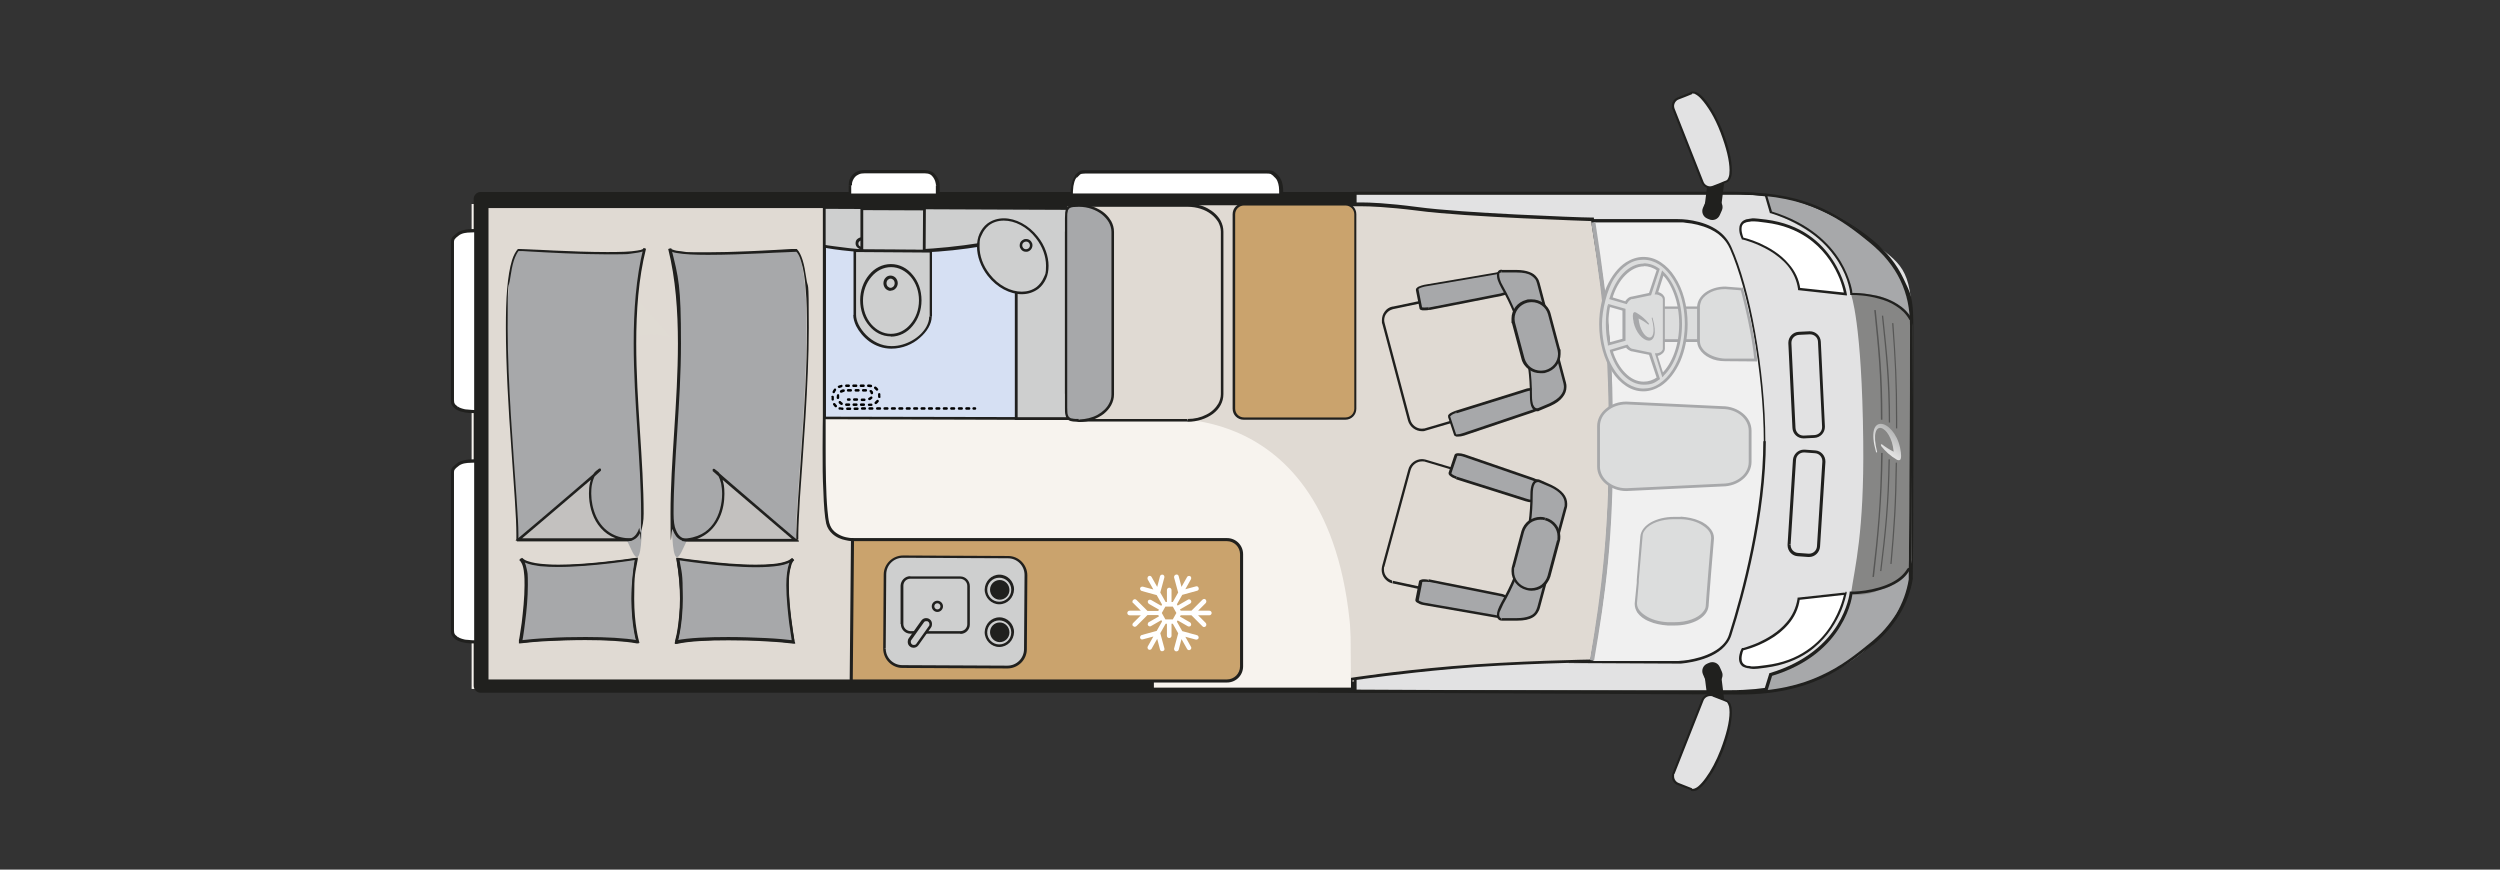 <svg xmlns="http://www.w3.org/2000/svg" xmlns:xlink="http://www.w3.org/1999/xlink" id="Ebene_1" data-name="Ebene 1" viewBox="0 0 978 340.2"><rect x="0" y="0" width="978" height="340.2" fill="#333333" stroke="none"/><defs><style>      .cls-1 {        fill: url(#Unbenannter_Verlauf);      }      .cls-1, .cls-2, .cls-3, .cls-4, .cls-5, .cls-6, .cls-7, .cls-8, .cls-9, .cls-10, .cls-11, .cls-12, .cls-13, .cls-14, .cls-15, .cls-16, .cls-17, .cls-18, .cls-19 {        stroke-width: 0px;      }      .cls-2 {        fill: #e2e2e3;      }      .cls-3 {        fill: #d6e0f3;      }      .cls-20 {        clip-path: url(#clippath);      }      .cls-4 {        fill: none;      }      .cls-5 {        fill: #e0dbd3;      }      .cls-6 {        fill: #20201e;      }      .cls-7 {        fill: #caa36d;      }      .cls-8, .cls-11 {        fill: #a7a8aa;      }      .cls-9 {        fill: #cecfcf;      }      .cls-21 {        clip-path: url(#clippath-1);      }      .cls-22 {        clip-path: url(#clippath-2);      }      .cls-10 {        fill: #000;      }      .cls-11 {        fill-rule: evenodd;      }      .cls-12 {        fill: #e0dad3;      }      .cls-13 {        fill: #f7f3ee;      }      .cls-14 {        fill: #868685;      }      .cls-15 {        fill: #575756;      }      .cls-16 {        fill: #c3c1bf;      }      .cls-17 {        fill: #dcdddd;      }      .cls-18 {        fill: #f0f0f0;      }      .cls-19 {        fill: #fff;      }    </style><clipPath id="clippath"><rect class="cls-4" x="167.2" y="0" width="810.7" height="340.2"></rect></clipPath><clipPath id="clippath-1"><path class="cls-4" d="M733.9,176.8c0,.2.2.2.3.2.1,0,.2-.2.1-.3-3.5-14.1,5.6-10.6,6.5,0-1.6-.8-3.2-1.8-4.6-2.9-.1,0-.4,0-.4.1,0,.2,0,.4.2.7,1.5,1.9,3.6,3.8,6,5.2.5.3,1,.3,1.3.1.5-.4.6-2.1,0-4.8-1.2-5.6-4.9-9.3-7.5-9.3s-4.1,3.2-1.9,11"></path></clipPath><linearGradient id="Unbenannter_Verlauf" data-name="Unbenannter Verlauf" x1="0" y1="340.4" x2="1" y2="340.4" gradientTransform="translate(733.5 3935.4) scale(11.1 -11.1)" gradientUnits="userSpaceOnUse"><stop offset="0" stop-color="#e8e8e8"></stop><stop offset="0" stop-color="#e4e4e4"></stop><stop offset=".7" stop-color="#b6b7b7"></stop><stop offset="1" stop-color="#a5a6a6"></stop></linearGradient><clipPath id="clippath-2"><rect class="cls-4" x="167.2" y="0" width="810.7" height="340.2"></rect></clipPath></defs><g class="cls-20"><path class="cls-13" d="M523.9,92.7c0-12.9-5.5-12.9-5.5-12.9H184.5v189.7h333.9s11.3-.3,11.3-13.3l-5.8-163.5Z"></path><path class="cls-6" d="M544.7,90.8c0-3.4-.4-6.1-1-8.3-.5-1.6-1.1-2.9-1.8-3.9-.5-.8-1.1-1.4-1.7-1.9-.9-.7-1.8-1.1-2.5-1.4-.7-.2-1.2-.2-1.5-.2H188c-.7,0-1.4.3-1.9.8-.5.5-.8,1.2-.8,1.9v190.5c0,.7.3,1.4.8,1.9.5.5,1.2.8,1.9.8h348.3c.3,0,.9,0,1.9-.5.7-.3,1.5-.8,2.2-1.5.6-.5,1.1-1.2,1.7-2.1.8-1.2,1.4-2.8,1.9-4.8.5-2,.7-4.4.7-7.3v-2.8h-5.5v2.8c0,3.1-.3,5.3-.8,6.9-.3,1.2-.7,2-1.1,2.5-.3.4-.5.7-.7.9-.3.3-.5.4-.6.4h0s0,0,0,0h0l.2,1.2v-1.2c-.2,0-.2,0-.2,0l.2,1.2v-1.2c0,0,0,2.7,0,2.7v-2.8H190.8V80.6h345.4v-1.2l-.2,1.2s0,0,.2,0v-1.2l-.2,1.2h0s.2,0,.4.2c.2.1.4.3.7.6.4.5.9,1.4,1.3,2.9.4,1.5.7,3.6.7,6.5v2.8h5.5v-2.8Z"></path><path class="cls-12" d="M453.5,164.1s76.7-10,75.5,102.5h121.8c0,0,26.1-10.7,26.1-10.7l16.5-39.4,2.6-85.2-15-33-7.6-13.6-47.2-3.6-76.8-.8h-92.2l-3.8,83.9Z"></path><path class="cls-2" d="M732.3,252c8.7-7.2,13.9-16,15.5-25.7.4-2,.2-75.6.2-98.9s-4.8-24-15.7-33.1c-10.3-8.5-28.3-18.8-55.3-18.8h-146.8v195.1h146.8c27,0,45-10.1,55.3-18.7"></path><path class="cls-6" d="M732.3,252l.3.4c8.7-7.2,14.1-16.2,15.7-26h-.5c0,0,.5,0,.5,0,0,0,0-.1,0-.2,0-.3,0-.8,0-1.6.1-5.3.2-22,.2-40.5s0-45.2,0-56.7-1.2-12.7-3.8-18.3c-2.6-5.6-6.6-10.6-12.1-15.2-10.4-8.6-28.5-18.9-55.6-18.9h-147.3v196.1h147.3c27.1,0,45.3-10.2,55.6-18.8l-.3-.4-.3-.4c-10.2,8.5-28.1,18.5-55,18.5h-146.3s0-194.1,0-194.1h146.3c26.8,0,44.7,10.2,55,18.7,5.4,4.5,9.3,9.4,11.8,14.8,2.5,5.4,3.7,11.3,3.7,17.9,0,11.5,0,35.3,0,56.7s0,21.2,0,28.9c0,3.8,0,7,0,9.3,0,1.1,0,2.1,0,2.7,0,.3,0,.6,0,.8,0,0,0,.2,0,.2h0c0,0,0,0,0,0h0s0,0,0,0h0s0,0,0,0h0s0,0,0,0h0c-1.6,9.6-6.8,18.3-15.3,25.4l.3.4Z"></path><path class="cls-18" d="M690.1,172.6c0-28.4-6.2-60-13.2-75.8-4.7-10.6-19-10.6-20.9-10.6-7,0-41.7,0-41.7,0,10.2,28.8,10.2,143.9,0,172.7,0,0,34.9.2,41.9.2s17.5-1.2,20.6-10.7c5.2-16.2,13.5-47.5,13.5-75.7"></path><path class="cls-6" d="M690.1,172.6h.5c0-14.2-1.6-29.2-4-42.7-2.4-13.5-5.7-25.3-9.3-33.3-1.2-2.7-3-4.8-5.1-6.3-3.1-2.3-6.8-3.4-9.9-4-3.1-.6-5.6-.6-6.3-.6-7,0-41.7,0-41.7,0h-.7l.2.7c1.3,3.6,2.4,8.5,3.3,14.4,2.9,17.8,4.3,44.8,4.3,71.8s-.6,36-1.9,51.2c-.6,7.6-1.4,14.6-2.4,20.5-.9,5.9-2.1,10.9-3.3,14.4l-.2.7h.7s34.9.2,41.9.2.7,0,1.4,0c2.2-.2,6.4-.8,10.4-2.4,2-.8,4-1.9,5.6-3.3,1.6-1.4,3-3.2,3.7-5.4,5.2-16.2,13.5-47.5,13.5-75.9h-1c0,28.1-8.2,59.4-13.4,75.6-.7,2.3-2.2,4-4,5.4-2.8,2.1-6.4,3.4-9.6,4.1-1.6.4-3,.6-4.1.7-1.1.1-2,.2-2.3.2-3.5,0-13.9,0-23.5,0-4.8,0-9.4,0-12.8,0-3.4,0-5.6,0-5.6,0v.5s.5.2.5.2c1.3-3.7,2.4-8.6,3.4-14.6,2.9-17.9,4.3-44.9,4.3-71.9s-.6-36-1.9-51.3c-.6-7.7-1.4-14.6-2.4-20.6-1-6-2.1-11-3.4-14.6l-.5.2v.5s8.7,0,18.3,0c9.6,0,20,0,23.5,0s1.7,0,3.4.2c2.5.2,5.9.9,9.2,2.4,1.6.8,3.2,1.7,4.5,3,1.4,1.3,2.5,2.8,3.4,4.8,3.5,7.9,6.8,19.7,9.2,33.1,2.4,13.4,4,28.4,4,42.5h.5Z"></path><path class="cls-8" d="M738.7,245.4l6.7-11.5,1.8-6.8.3-102.3-.8-5.8-2-7.9-3.4-6.2-7.8-8.7-8.2-7.1s-9.7-5.9-18.6-9.1c-9.5-3.4-7.2-2.2-14.3-3.5-2-.4-1.1,2.9.3,6.7,10.3,3.3,21.7,11.9,21.9,12.3.8,2.4,4.9,6.2,6.2,9.2,2,4.7,6.4,14.1,7.2,22,1.9,17.3,4.7,37.6,3.8,45.4-1.3,11,3.4,29.8-1.3,38.4-3.9,7.3,1.6,6.1-2.2,13.5-.2.4-2.5,0-4.2,9.2-2.8,15.4-15.9,23.3-17.6,24.9-.5.5-5.7,3.6-9.2,4.3-5,1.1-5.4,2.7-5.3,4.2.3,3.3-3.2,4.3-1.4,4.1,6.6-.6,16.1-3.2,22.2-5.9,19.7-8.8,22-17.8,25.7-19.3"></path><path class="cls-12" d="M527,80.2h5.1s7.3-.3,22.6,1.7c19,2.5,68.4,4.1,68.4,4.1l.3,2.3c6.1,36.8,6.9,52.2,6.9,85.6s-2.6,58.1-7.5,85c0,0-30.4.5-54.7,2.6-23.3,2-39.6,4.6-39.6,4.6"></path><path class="cls-6" d="M527,80.7h5.1s0,0,0,0c.1,0,.4,0,.9,0,2.5,0,9.5.2,21.5,1.7,9.5,1.3,26.6,2.3,41.3,3,14.7.7,27.1,1.1,27.1,1.1v-.6s-.5,0-.5,0l.3,2.3h0c6.1,36.8,6.9,52.1,6.9,85.5s-2.6,58-7.5,84.8h.6c0,.1,0-.5,0-.5,0,0-30.4.5-54.7,2.6-23.3,2-39.7,4.6-39.7,4.6l.2,1.1s.3,0,.7-.1c3.4-.5,18.5-2.7,38.8-4.5,12.1-1.1,25.8-1.7,36.4-2.1,5.3-.2,9.9-.3,13.1-.4,1.6,0,2.9,0,3.8,0s1.4,0,1.4,0h.5s0-.5,0-.5c4.9-26.9,7.5-48.5,7.5-85.1,0-33.5-.8-48.9-6.9-85.7h-.6c0,0,.6,0,.6,0l-.3-2.8h-.5s-.2,0-.6,0c-2.7,0-15.3-.5-29.3-1.2-14-.7-29.6-1.7-38.5-2.9-12.1-1.6-19.2-1.8-21.7-1.8s-1,0-1,0v.6s0-.6,0-.6h-5.1v1.1Z"></path><path class="cls-14" d="M739.7,229.2l6.3-4.9s2.1-3.2,1.8-6.4c-.1-1.3.3-89.5.3-90.4,0-1-.6-2.7-.6-2.7l-4.7-5s-5.1-3.7-9-4.2c-1.7-.2-9.7-1.9-9.7-.5,0,0,4.3,10.7,4.8,57.6.4,35.8-3.3,49.1-4.8,59.6,0,.5,6.5.8,10.5-1.3,1.5-.7,3.3-.6,5.1-1.8"></path><path class="cls-15" d="M741.6,181c-.2,16.4-.8,25-2.1,39.6h.5c1.3-14.6,1.9-23.2,2.1-39.6h-.5Z"></path><path class="cls-15" d="M740.2,126.5c1.1,14.4,1.5,22.6,1.5,38s0,2,0,3.1h.5c0-1.1,0-2.1,0-3.1,0-15.4-.5-23.6-1.5-38.1h-.5Z"></path><path class="cls-15" d="M738.8,179.7c-.3,17.8-1.4,28.2-3.3,43.7h.5c1.9-15.5,3-25.9,3.3-43.7h-.5Z"></path><path class="cls-15" d="M736.2,123.6c1.6,15.4,2.6,24.2,2.7,41.7h.5c0-17.6-1.1-26.4-2.7-41.8h-.5Z"></path><path class="cls-15" d="M735.9,177.2c-.2,19.2-1.4,31.7-3.4,48.5h.6c1.9-16.7,3.1-29.3,3.4-48.5h-.6Z"></path><path class="cls-15" d="M733.2,121.3c1.6,15.7,2.6,24.9,2.6,42.9h.6c0-18-1-27.2-2.6-42.9h-.6Z"></path></g><g class="cls-21"><rect class="cls-1" x="726.4" y="160.7" width="21.9" height="21.1" transform="translate(147.6 645.8) rotate(-51.9)"></rect></g><g class="cls-22"><path class="cls-8" d="M622.5,87c5.7,36.8,6.9,53.6,6.9,87.1s-2.8,57.2-7.4,84.1l1.6.3c4.6-26.9,7.4-47.8,7.4-84.4,0-33.5-1.2-50.5-6.9-87.3l-1.6.3Z"></path><path class="cls-17" d="M646.2,133.2c-4.4,0-8-1.5-8-3.4v-6c0-1.9,3.6-3.4,8-3.4h22.7c4.4,0,8,1.5,8,3.4v6c0,1.9-3.6,3.4-8,3.4h-22.7Z"></path><path class="cls-8" d="M646.2,133.2v-.5c-2.1,0-4.1-.4-5.4-1-.7-.3-1.2-.6-1.5-1-.2-.2-.3-.3-.4-.5,0-.2-.1-.3-.1-.5v-6c0-.2,0-.3.1-.5.1-.3.4-.6.8-.9.6-.4,1.6-.8,2.7-1.1,1.1-.3,2.4-.4,3.9-.4h22.7c2.1,0,4.1.4,5.4,1,.7.3,1.2.6,1.5,1,.2.2.3.3.4.5,0,.2.1.3.1.5v6c0,.2,0,.3-.1.5-.1.3-.4.6-.8.9-.6.4-1.6.8-2.7,1.1-1.1.3-2.4.4-3.9.4h-22.7v1.1h22.7c2.3,0,4.3-.4,5.9-1,.8-.3,1.4-.7,1.9-1.2.2-.2.4-.5.6-.8.1-.3.2-.6.2-.9v-6c0-.3,0-.6-.2-.9-.2-.5-.7-.9-1.2-1.3-.8-.5-1.8-1-3-1.3-1.2-.3-2.6-.5-4.1-.5h-22.7c-2.3,0-4.3.4-5.9,1-.8.3-1.4.7-1.9,1.2-.2.2-.4.5-.6.8-.1.3-.2.6-.2.9v6c0,.3,0,.6.2.9.2.5.7.9,1.2,1.3.8.5,1.8,1,3,1.3,1.2.3,2.6.5,4.1.5v-.5Z"></path><path class="cls-17" d="M681.3,113.1l-6.5-.5c-5.8,0-10.4,3.4-10.4,7.5v13.1c0,4.2,4.7,7.5,10.4,7.5h11.9c-.8-9.5-4.1-22.5-5.4-27.7"></path><path class="cls-8" d="M681.3,113.1v-.5s-6.4-.5-6.4-.5h0c-3,0-5.7.9-7.7,2.3-1,.7-1.8,1.6-2.4,2.6-.6,1-.9,2.1-.9,3.2v13.1c0,1.1.3,2.2.9,3.2.9,1.5,2.3,2.7,4,3.5,1.7.9,3.8,1.3,6.1,1.3v-.5.5s12.5.1,12.5.1v-.6c-.9-9.7-4.1-22.7-5.5-27.9v-.4c0,0-.5,0-.5,0v.5s-.5.1-.5.1c1.4,5.2,4.6,18.2,5.4,27.8h.5s0-.6,0-.6h-11.9c-2.8-.1-5.3-1-7.1-2.2-.9-.6-1.6-1.4-2.1-2.2-.5-.8-.7-1.7-.7-2.7v-13.1c0-.9.3-1.8.7-2.7.7-1.2,2-2.3,3.6-3.1,1.6-.8,3.5-1.2,5.6-1.2v-.5.5s6.4.5,6.4.5v-.5s-.5.1-.5.1h.5Z"></path><path class="cls-17" d="M684.7,180.7v-12.2c0-5-4.9-9.1-10.9-9.1l-37.6-1.8c-6,0-10.9,4.1-10.9,9.1v15.8c0,5,4.9,9.1,10.9,9.1l37.6-1.8c6,0,10.9-4.1,10.9-9.1"></path><path class="cls-8" d="M684.7,180.7h.5v-12.2c0-2.7-1.3-5.1-3.4-6.8-2.1-1.7-4.9-2.8-8-2.8v.5-.5s-37.6-1.8-37.6-1.8h0c-3.1,0-6,1.1-8,2.8-2.1,1.7-3.4,4.2-3.4,6.8v15.8c0,2.7,1.3,5.1,3.4,6.8,2.1,1.7,4.9,2.8,8,2.8h0l37.6-1.8v-.5s0,.5,0,.5c3.1,0,6-1.1,8-2.8,2.1-1.7,3.4-4.2,3.4-6.8h-1.1c0,2.3-1.1,4.5-3,6-1.9,1.6-4.5,2.5-7.3,2.5h0l-37.6,1.8v.5s0-.5,0-.5c-2.9,0-5.5-1-7.3-2.5-1.9-1.6-3-3.7-3-6v-15.8c0-2.3,1.1-4.5,3-6,1.9-1.6,4.5-2.5,7.3-2.5v-.5.5s37.6,1.8,37.6,1.8h0c2.9,0,5.5,1,7.3,2.5,1.9,1.6,3,3.7,3,6v12.2h.5Z"></path><path class="cls-17" d="M657.7,202.7h-1.9c-7.2-.4-13.3,2.8-13.6,7l-1.4,17.1v1.1c0,0-.8,8-.8,8-.3,4.2,5.2,7.8,12.4,8.1h1.9c7.2.4,13.3-2.8,13.6-7l.4-4.2.7-8.9,1.1-13.2c.3-4.2-5.2-7.8-12.4-8.1"></path><path class="cls-8" d="M657.7,202.7v-.5s-1.9,0-1.9,0c-.3,0-.6,0-.9,0-3.5,0-6.6.8-9,2.1-1.2.7-2.2,1.5-2.9,2.4-.7.9-1.2,2-1.3,3.1l-1.4,17.1v1.1c0,0-.8,8-.8,8,0,.1,0,.3,0,.4,0,1.1.4,2.2,1,3.2,1,1.4,2.6,2.7,4.7,3.5,2,.9,4.5,1.4,7.2,1.6h1.9c.3,0,.6,0,.9,0,3.5,0,6.6-.8,9-2.1,1.2-.7,2.2-1.5,2.9-2.4.7-.9,1.2-2,1.3-3.1l.3-4.2.7-8.9,1.1-13.2c0-.1,0-.3,0-.4,0-1.1-.4-2.2-1.1-3.2-1-1.4-2.6-2.7-4.7-3.5-2-.9-4.5-1.4-7.2-1.6v.5s0,.5,0,.5c3.4.1,6.4,1,8.5,2.4,1.1.7,1.9,1.4,2.5,2.2.6.8.9,1.7.9,2.6s0,.2,0,.3l-1.1,13.2-.7,8.9-.3,4.2c0,.9-.4,1.7-1.1,2.5-.9,1.2-2.5,2.2-4.4,2.9-1.9.7-4.2,1.1-6.7,1.1-.3,0-.6,0-.9,0h-1.9c-3.4-.2-6.4-1.1-8.5-2.5-1.1-.7-1.9-1.4-2.5-2.2-.6-.8-.9-1.7-.9-2.6s0-.2,0-.3l.7-8v-1.1c0,0,1.5-17.1,1.5-17.1,0-.9.4-1.7,1.1-2.5.9-1.2,2.5-2.2,4.4-2.9,1.9-.7,4.2-1.1,6.7-1.1s.6,0,.9,0h1.9c0,0,0-.5,0-.5Z"></path><path class="cls-17" d="M659.7,126.8c0-14.2-7.5-25.8-16.7-25.8s-16.7,11.5-16.7,25.8,7.5,25.8,16.7,25.8,16.7-11.5,16.7-25.8M650.3,146.7l-2.5-7.9c1.6-.1,2.9-1.1,2.9-2.3v-19.4c0-1.2-1.3-2.1-2.9-2.3l2.5-7.9c4.2,4,7,11.4,7,19.9s-2.8,15.9-7,19.9M643,103.6c2,0,3.9.7,5.7,1.9l-3.2,9.6-6.9,1.4c-1,0-1.9.9-2.6,1.9l-5.9-1.8c2.3-7.7,7.2-13,12.9-13M629.4,119.5l5.9,1.6v11.7h0s-5.8,1.6-5.8,1.6c-.5-2.4-.8-5-.8-7.7s.3-5,.7-7.3M630.2,137.2l6.1-1.8c.6.9,1.4,1.5,2.3,1.5l6.8,1.4,3.2,9.6c-1.7,1.2-3.7,1.9-5.7,1.9-5.6,0-10.4-5.2-12.8-12.7"></path><path class="cls-8" d="M659.7,126.8h.5c0-7.2-1.9-13.8-5-18.5-1.5-2.4-3.4-4.3-5.5-5.7-2.1-1.4-4.4-2.1-6.8-2.1s-4.7.8-6.8,2.1c-3.1,2-5.7,5.4-7.6,9.6-1.8,4.2-2.9,9.2-2.9,14.6,0,7.2,1.9,13.8,5,18.5,1.5,2.4,3.4,4.3,5.5,5.7,2.1,1.4,4.4,2.1,6.8,2.1,2.4,0,4.7-.8,6.8-2.1,3.1-2,5.7-5.4,7.6-9.6,1.8-4.2,2.9-9.2,2.9-14.6h-1.1c0,7-1.9,13.4-4.8,17.9-1.5,2.3-3.2,4.1-5.2,5.4-1.9,1.3-4,1.9-6.2,1.9s-4.3-.7-6.2-1.9c-2.9-1.9-5.4-5.1-7.2-9.1-1.8-4-2.8-8.9-2.8-14.2s1.9-13.4,4.8-17.9c1.5-2.3,3.2-4.1,5.2-5.4,1.9-1.3,4-1.9,6.2-1.9,2.2,0,4.3.7,6.2,1.9,2.9,1.9,5.4,5.1,7.2,9.1,1.8,4,2.8,8.9,2.8,14.2h.5ZM650.3,146.7l.5-.2-2.5-7.9-.5.2v.5c1,0,1.8-.4,2.4-.9.3-.2.6-.5.8-.9.2-.3.3-.7.3-1.1v-19.4c0-.4-.1-.8-.3-1.1-.3-.5-.7-.9-1.2-1.2-.5-.3-1.2-.5-1.8-.5v.5c0,0,.5.2.5.2l2.5-7.9-.5-.2-.4.4c2,1.9,3.7,4.7,4.9,8.1,1.2,3.3,1.9,7.2,1.9,11.4,0,4.2-.7,8.1-1.9,11.4-1.2,3.3-2.9,6.1-5,8.1l.4.4.5-.2-.5.2.4.4c2.2-2.1,4-5,5.2-8.5,1.3-3.5,2-7.5,2-11.8s-.7-8.3-2-11.8c-1.3-3.5-3-6.4-5.2-8.5l-.6-.6-2.9,9.4h.7c.7.1,1.4.4,1.8.7.2.2.4.3.5.5.1.2.1.4.2.6v19.4c0,.2,0,.4-.2.6-.2.3-.4.6-.8.8-.4.2-.9.4-1.4.4h-.7c0,0,2.9,9.4,2.9,9.4l.6-.6-.4-.4ZM643,103.6v.5c1.9,0,3.7.6,5.4,1.8l.3-.4-.5-.2-3.1,9.3-6.6,1.4v.5c.1,0,.1-.5.1-.5-.7,0-1.3.3-1.8.7-.5.4-.9.9-1.2,1.5l.5.3.2-.5-5.9-1.8-.2.5.5.2c1.1-3.8,2.9-7,5.1-9.2,2.2-2.2,4.7-3.5,7.3-3.5v-1.1c-3,0-5.8,1.4-8.1,3.8-2.3,2.4-4.1,5.7-5.3,9.6l-.2.5,6.9,2,.2-.4c.3-.5.6-.9,1-1.2.4-.3.7-.5,1.1-.4h0l7.2-1.5,3.4-10.3-.3-.2c-1.8-1.3-3.9-2-6-2v.5ZM629.4,119.5v.5c-.1,0,5.3,1.5,5.3,1.5v11.4h0s.5,0,.5,0v-.5c-.1,0-5.9,1.6-5.9,1.6v.5c.1,0,.7-.1.7-.1-.5-2.4-.8-4.9-.8-7.6s.3-4.9.7-7.2h-.5c0-.1-.1.4-.1.4v-.5c.1,0-.4-.1-.4-.1-.5,2.3-.7,4.8-.7,7.4s.3,5.4.8,7.8v.6c.1,0,6.9-1.9,6.9-1.9v-.4s0-12.1,0-12.1l-6.8-1.9v.6c-.1,0,.4.1.4.1ZM630.2,137.2l.2.5,6.1-1.8-.2-.5-.4.3c.3.5.7.9,1.2,1.2.5.3,1,.6,1.6.6v-.5.5c-.1,0,6.4,1.3,6.4,1.3l3.1,9.3.5-.2-.3-.4c-1.7,1.2-3.5,1.8-5.4,1.8-2.6,0-5.1-1.2-7.2-3.4-2.1-2.1-3.9-5.2-5-8.9l-.5.2.2.5-.2-.5-.5.2c1.2,3.8,3,7.1,5.3,9.4,2.3,2.3,5,3.7,8,3.7s4.2-.7,6-2l.3-.2-3.4-10.3-7.2-1.5h0c-.3,0-.6-.1-1-.4-.3-.2-.6-.6-.9-1l-.2-.3-7,2.1.2.5.5-.2Z"></path><path class="cls-11" d="M639,125.9c1.9,8.7,11.2,11.4,7.5-1.5,0-.2-.2-.2-.3-.1-.1,0-.1.2,0,.3,2.9,11.3-4.4,8.5-5.2,0,1.3.6,2.6,1.4,3.7,2.3.1,0,.3,0,.4,0,0-.1,0-.3-.2-.5-1.2-1.5-2.9-3-4.8-4.1-.4-.2-.8-.3-1,0-.4.3-.5,1.7,0,3.8"></path><path class="cls-6" d="M515.5,270.9l165.1.8h0c13.9,0,24.1-2.6,32.1-6.3,8-3.7,13.9-8.5,19.2-12.8,4.5-3.6,8-7.5,10.6-11.8,2.6-4.2,4.3-8.8,5.1-13.7,0,0,0-.1,0-.2,0-.3,0-.8,0-1.6.2-5.7.3-24.8.4-45.1.1-20.3.2-41.9.2-52.6s-1.2-12.7-3.9-18.3c-2.7-5.6-6.8-10.6-12.4-15.2-5.3-4.3-11.2-9-19.2-12.7-8-3.7-18.2-6.2-32.1-6.2h-167.3c-.3,0-.5.2-.5.5s.2.5.5.5h167.3c13.8,0,23.8,2.5,31.7,6.1,7.9,3.6,13.7,8.2,19,12.5,5.5,4.5,9.5,9.4,12.1,14.8,2.6,5.4,3.8,11.3,3.8,17.9,0,11.6,0,36-.2,57.7,0,10.8-.1,21-.2,28.6,0,3.8,0,6.9-.1,9.2,0,1.1,0,2,0,2.7,0,.3,0,.6,0,.8,0,0,0,.2,0,.2,0,0,0,0,0,0-.8,4.8-2.4,9.2-4.9,13.4-2.5,4.1-5.9,8-10.3,11.5-5.3,4.3-11.1,9-19,12.6-7.9,3.7-17.9,6.3-31.7,6.3l-165.1-.8c-.3,0-.5.2-.5.5,0,.3.2.5.5.5"></path><path class="cls-6" d="M669.2,61.8l-2.4,19.3c-.2,1.8,1,3.4,2.8,3.6,1.8.2,3.4-1,3.6-2.8l2.4-19.3c.2-1.8-1.1-3.4-2.8-3.6-1.8-.2-3.4,1-3.6,2.8"></path><path class="cls-6" d="M667,79.5l-.8,1.8c-.7,1.6,0,3.5,1.7,4.2l.7.3c1.6.7,3.5,0,4.2-1.7l.8-1.8c.7-1.6,0-3.5-1.7-4.2l-.7-.3c-1.6-.7-3.5,0-4.2,1.7"></path><path class="cls-2" d="M661.7,36.2c2.7-1.1,8,5.8,11.8,15.4,3.8,9.6,4.6,18.2,1.9,19.3-.1,0-5.3,2.1-5.3,2.1-1.7.7-3.5-.2-4.2-1.8l-11.3-28.6c-.7-1.7.2-3.5,1.8-4.2,0,0,5.2-2,5.3-2.1"></path><path class="cls-6" d="M661.7,36.2l.2.4c.1,0,.3,0,.4,0,.3,0,.6,0,1,.3.6.3,1.4.9,2.2,1.8,1.2,1.3,2.5,3.1,3.9,5.4,1.3,2.2,2.6,4.9,3.7,7.8,1.1,2.9,2,5.7,2.6,8.2.6,2.5.9,4.8.9,6.5,0,1.2-.1,2.1-.4,2.8-.1.3-.3.6-.4.8-.2.2-.3.3-.5.4,0,0-1.4.5-2.7,1.1-1.3.5-2.6,1-2.6,1-.3.1-.7.2-1,.2-1.1,0-2.2-.7-2.6-1.8l-11.3-28.6c-.1-.3-.2-.7-.2-1,0-1.1.7-2.2,1.8-2.6,0,0,5.2-2,5.3-2.1l-.2-.4-.2-.4c0,0-1.4.5-2.7,1.1-1.3.5-2.6,1-2.6,1h0s0,0,0,0c-1.5.6-2.3,2-2.3,3.4s0,.9.3,1.3l11.3,28.6c.6,1.4,2,2.3,3.4,2.3s.9,0,1.3-.3c0,0,5.2-2,5.3-2.1.4-.1.6-.4.9-.7.4-.4.6-1,.8-1.7.2-.7.2-1.5.2-2.4,0-1.9-.3-4.2-.9-6.7-.6-2.6-1.5-5.4-2.6-8.3-1.8-4.5-3.9-8.4-5.9-11.2-1-1.4-2-2.5-3-3.3-.5-.4-.9-.7-1.4-.9-.5-.2-.9-.3-1.4-.3-.3,0-.5,0-.8.1l.2.4Z"></path><path class="cls-6" d="M669.2,283.3l-2.4-19.3c-.2-1.8,1-3.4,2.8-3.6,1.8-.2,3.4,1,3.6,2.8l2.4,19.3c.2,1.8-1.1,3.4-2.8,3.6-1.8.2-3.4-1-3.6-2.8"></path><path class="cls-6" d="M667,265.6l-.8-1.8c-.7-1.6,0-3.5,1.7-4.2l.7-.3c1.6-.7,3.5,0,4.2,1.7l.8,1.8c.7,1.6,0,3.5-1.7,4.2l-.7.3c-1.6.7-3.5,0-4.2-1.7"></path><path class="cls-2" d="M661.7,309c2.7,1.1,8-5.8,11.8-15.4,3.8-9.6,4.6-18.2,1.9-19.3-.1,0-5.3-2.1-5.3-2.1-1.7-.7-3.5.2-4.2,1.8l-11.3,28.6c-.7,1.7.2,3.5,1.8,4.2,0,0,5.2,2,5.3,2.1"></path><path class="cls-6" d="M661.7,309l-.2.4c.2,0,.5.1.8.1.4,0,.9-.1,1.4-.3.8-.4,1.6-1.1,2.5-2,1.3-1.4,2.6-3.3,4-5.5,1.3-2.3,2.6-5,3.8-7.9,1.1-2.9,2-5.7,2.6-8.3.6-2.6.9-4.9.9-6.7s-.1-2.3-.4-3.1c-.1-.4-.3-.8-.6-1.1-.2-.3-.5-.5-.9-.7-.1,0-5.3-2.1-5.3-2.1-.4-.2-.9-.3-1.3-.3-1.5,0-2.9.9-3.4,2.3l-11.3,28.6c-.2.4-.3.9-.3,1.3,0,1.5.9,2.9,2.3,3.4,0,0,1.3.5,2.6,1,1.3.5,2.6,1,2.7,1.1l.2-.4.2-.4c-.1,0-5.3-2.1-5.3-2.1-1.1-.4-1.8-1.5-1.8-2.6s0-.7.2-1l11.3-28.6c.4-1.1,1.5-1.8,2.6-1.8s.7,0,1,.2c0,0,1.3.5,2.6,1,1.3.5,2.6,1,2.7,1.1.2,0,.4.2.5.4.2.3.4.8.6,1.4.1.6.2,1.4.2,2.2,0,1.8-.3,4-.9,6.5-.6,2.5-1.5,5.3-2.6,8.2-1.7,4.4-3.8,8.3-5.8,11-1,1.4-1.9,2.4-2.8,3.2-.4.4-.8.6-1.2.8-.4.2-.7.3-1,.3-.2,0-.3,0-.4,0l-.2.4Z"></path><path class="cls-6" d="M690.3,76.2l2.1,7.2h.3c14.5,4.5,22.3,12.3,26.5,19.1,2.1,3.4,3.3,6.5,3.9,8.8.3,1.1.5,2.1.6,2.7,0,.3,0,.6.1.7,0,0,0,.1,0,.2h0s0,0,0,0v.5s.5,0,.5,0h0c0,0,.2,0,.4,0,1.3,0,5.6.1,10.2,1.4,2.3.6,4.7,1.5,6.8,2.9,2.1,1.3,3.9,3,5.2,5.3.1.2.4.3.7.2.2-.1.3-.4.2-.7-1.4-2.4-3.3-4.2-5.6-5.6-3.3-2.1-7.2-3.2-10.5-3.7-3.3-.6-6-.6-7-.6-.3,0-.4,0-.4,0v.5s.5,0,.5,0c0,0-.6-5.9-4.8-12.9-4.3-7-12.3-15-27-19.5v.5c-.1,0,.3-.1.3-.1l-2.1-7c0-.3-.3-.4-.6-.3-.3,0-.4.4-.3.6"></path><path class="cls-6" d="M691.3,270.7l2-6.5h-.5c0-.1.1.3.1.3,14.8-4.4,22.8-12.5,27-19.5,4.3-7,4.8-12.8,4.8-12.9h-.5s0,.4,0,.4c0,0,4.4,0,9.4-1.2,2.5-.6,5.2-1.5,7.6-2.8,2.4-1.3,4.6-3.1,5.9-5.6.1-.2,0-.5-.2-.7-.2-.1-.5,0-.7.2-1.3,2.2-3.2,3.9-5.6,5.2-3.5,1.9-7.6,2.9-10.9,3.4-1.6.2-3.1.4-4.1.4-.5,0-.9,0-1.2,0-.1,0-.2,0-.3,0,0,0-.1,0-.1,0h-.4s0,.4,0,.4h0c0,.3-.7,6-4.9,12.8-4.2,6.7-12,14.4-26.3,18.7h-.2c0,0-2.1,6.8-2.1,6.8,0,.3,0,.5.3.6.3,0,.5,0,.6-.3"></path><path class="cls-6" d="M701.8,167.4h.6s-1.6-33.1-1.6-33.1c0,0,0-.1,0-.2,0-1.7,1.3-3,3-3.1l4.1-.2c0,0,.1,0,.2,0,1.7,0,3.1,1.3,3.1,3l1.6,33.1c0,0,0,.1,0,.2,0,1.7-1.3,3-3,3.1l-4.1.2c0,0-.1,0-.2,0-1.7,0-3-1.3-3.1-3h-.6s-.6,0-.6,0c.1,2.3,2,4.1,4.3,4.1,0,0,.1,0,.2,0l4.1-.2c2.3-.1,4.1-2,4.1-4.3,0,0,0-.1,0-.2l-1.6-33.1c-.1-2.3-2-4.1-4.3-4.1,0,0-.1,0-.2,0l-4.1.2c-2.3.1-4.1,2-4.1,4.3s0,.1,0,.2l1.6,33.1h.6Z"></path><path class="cls-6" d="M699.9,212.9h.6s2.1-33,2.1-33c.1-1.7,1.5-2.9,3.1-2.9s.1,0,.2,0l4.1.3c1.7.1,2.9,1.5,2.9,3.1s0,.1,0,.2l-2.1,33.1c-.1,1.7-1.5,2.9-3.1,2.9,0,0-.1,0-.2,0l-4.1-.3c-1.7-.1-2.9-1.5-2.9-3.1s0-.1,0-.2h-.6s-.6,0-.6,0c0,0,0,.2,0,.3,0,2.3,1.8,4.2,4,4.3l4.1.3c0,0,.2,0,.3,0,2.3,0,4.1-1.8,4.3-4l2.1-33.1c0,0,0-.2,0-.3,0-2.3-1.8-4.2-4-4.3l-4.1-.3c0,0-.2,0-.3,0-2.3,0-4.1,1.8-4.3,4l-2.1,33.1h.6Z"></path><path class="cls-19" d="M722,231.9s-4.1,25.4-31.1,28.8c-6.1.8-4.7.5-6.9.1-5.1-.7-2.1-7.1-2.1-7.1,0,0,20-4.5,22.1-19.9l18-2Z"></path><path class="cls-6" d="M722,231.9h-.5c0,0,0,0,0,0,0,.3-1.2,6.6-5.5,13.2-2.2,3.3-5.2,6.7-9.3,9.4-4.1,2.8-9.3,4.9-15.9,5.7-2.8.4-4,.5-4.7.5-.4,0-.6,0-.9,0-.3,0-.6-.2-1.3-.2-.5,0-1-.2-1.3-.4-.5-.3-.8-.6-1-1-.2-.4-.3-.9-.3-1.5,0-.8.2-1.7.4-2.4.1-.3.2-.6.3-.8,0,0,0-.2,0-.2h0c0,0,0,0,0,0h0s-.4-.2-.4-.2v.5c.1,0,5.2-1.1,10.5-4.2,2.7-1.5,5.4-3.6,7.6-6.2,2.2-2.6,3.9-5.9,4.4-9.8h-.5c0,0,0,.4,0,.4l18-2v-.5c0,0-.5,0-.5,0h.5c0,0,0-.4,0-.4l-18.4,2v.4c-.6,3.7-2.1,6.8-4.3,9.3-3.2,3.8-7.6,6.3-11.1,7.9-1.8.8-3.4,1.3-4.5,1.7-.6.2-1,.3-1.3.4-.2,0-.3,0-.4,0,0,0,0,0,0,0h0s-.2,0-.2,0v.2c-.1,0-.3.5-.6,1.2-.2.7-.5,1.7-.5,2.7,0,.8.2,1.7.7,2.4.3.4.6.7,1.1.9.4.2,1,.4,1.6.5.6,0,.9.2,1.2.2s.6.1,1.1.1c.8,0,2-.1,4.8-.5,6.8-.9,12.2-3.1,16.5-6,6.4-4.4,10.1-10.2,12.3-14.8,2.2-4.7,2.7-8.3,2.8-8.3v-.6c0,0-.5,0-.5,0v.5Z"></path><path class="cls-19" d="M722,115.2s-4.1-25.4-31.2-28.7c-6.1-.8-4.7-.4-6.9-.1-5.1.7-2.1,7.1-2.1,7.1,0,0,20,4.4,22.1,19.8l18,1.9Z"></path><path class="cls-6" d="M722,115.2h.5c0-.1-1-6.5-5.5-13.4-2.2-3.4-5.3-7-9.6-9.9-4.2-2.9-9.7-5.1-16.5-6-2.8-.3-4-.5-4.8-.5-.5,0-.8,0-1.1.1-.3,0-.6.1-1.2.2-.6,0-1.2.3-1.6.5-.7.4-1.1.9-1.4,1.5-.3.6-.4,1.2-.4,1.9,0,1,.2,2,.5,2.7.2.7.5,1.2.5,1.2v.2c.1,0,.3,0,.3,0,0,0,0,0,0,0,.6.1,5.5,1.4,10.6,4.4,2.5,1.5,5.1,3.5,7.1,5.9,2,2.5,3.5,5.5,4,9.1v.4c0,0,19.1,2.1,19.1,2.1v-.6c-.1,0-.6,0-.6,0v-.5c0,0-18-1.9-18-1.9v.5c0,0,.4,0,.4,0-.5-3.9-2.2-7.2-4.5-9.8-3.3-4-7.8-6.5-11.5-8.2-3.7-1.6-6.5-2.2-6.5-2.2v.5c-.1,0,.3-.2.3-.2h0s-.2-.5-.4-1.2-.4-1.5-.4-2.3.1-1.4.5-1.9c.2-.2.4-.5.8-.6.3-.2.7-.3,1.3-.4.6,0,1-.2,1.3-.2.3,0,.5,0,.9,0,.7,0,1.9.1,4.7.5,6.7.8,11.9,3,16.1,5.8,6.2,4.2,9.9,9.8,12,14.4,1.1,2.3,1.7,4.3,2.1,5.8.2.7.3,1.3.4,1.7,0,.2,0,.4,0,.5,0,0,0,0,0,.1h0s.5,0,.5,0v-.5c0,0,0,.5,0,.5Z"></path><rect class="cls-13" x="451.4" y="262.1" width="77.1" height="6.9"></rect><path class="cls-12" d="M544.8,120.4c-2.7.7-4.3,3.4-3.5,6.1l10,37.7c.7,2.7,3.5,4.4,6.2,3.7l44.6-13c2.7-.7,4.2-3.4,3.5-6.1l-9.1-34.2c-.7-2.7-3.4-4.4-6.1-3.7l-45.5,9.6Z"></path><path class="cls-6" d="M544.8,120.4v-.5c-1.4.3-2.4,1-3.1,2-.7.9-1.1,2.1-1.1,3.4s0,1,.2,1.5l10,37.7c.7,2.5,3,4.2,5.5,4.2.4,0,.9,0,1.3-.2h0s44.6-13.1,44.6-13.1v-.5c-.1,0,0,.5,0,.5,1.2-.3,2.2-1,2.9-1.9.7-.9,1.1-2.1,1.1-3.3s0-1-.2-1.5l-9.1-34.2c-.7-2.5-2.9-4.3-5.4-4.3-.4,0-.9,0-1.3.2v.5c.1,0,0-.5,0-.5l-45.6,9.6h0s.1.5.1.5v.5c.1,0,45.7-9.6,45.7-9.6h0c.4,0,.7-.1,1.1-.1,2,0,3.8,1.4,4.4,3.5l9.1,34.2c.1.4.2.8.2,1.2,0,1-.3,1.9-.9,2.7-.6.8-1.4,1.3-2.4,1.6h0s-44.6,13.1-44.6,13.1v.5c.1,0,0-.5,0-.5-.4,0-.7.1-1.1.1-2,0-3.9-1.4-4.5-3.5l-10-37.7c-.1-.4-.2-.8-.2-1.2,0-1,.3-2,.9-2.7.6-.8,1.4-1.3,2.4-1.6v-.5c-.1,0,0,.5,0,.5v-.5Z"></path><path class="cls-8" d="M569.6,161.2c-1.6.5-2.8,1.4-2.6,1.9l2.3,6.9c.2.5,1.6.5,3.2,0l27-9.1c1.6-.5,2.7-1.3,2.6-1.8l-2.1-6.3c-.2-.5-1.6-.5-3.2,0l-27.2,8.5Z"></path><path class="cls-6" d="M569.6,161.2l-.2-.5c-.8.3-1.5.6-2,.9-.3.2-.5.4-.7.6,0,.1-.2.2-.2.3,0,.1,0,.3,0,.4s0,.2,0,.3h0s2.3,6.9,2.3,6.9h0c0,.2.2.3.3.4.2.1.4.2.6.3.2,0,.4,0,.7,0,.7,0,1.5-.1,2.4-.4h0s27-9.1,27-9.1l-.2-.5.2.5c.8-.3,1.5-.6,2-.9.3-.2.5-.4.6-.6,0-.1.2-.2.2-.3,0-.1,0-.3,0-.4s0-.2,0-.3l-2.1-6.3h0c0-.2-.2-.3-.3-.4-.2-.1-.4-.2-.6-.3-.2,0-.4,0-.7,0-.7,0-1.5.1-2.3.4l.2.5-.2-.5-27.2,8.5h0s.2.5.2.5l.2.5,27.2-8.5h0c.8-.3,1.5-.4,2-.4.2,0,.4,0,.5,0h0s0,0,0,0h0c0,0,0,0,0,0h0s0,0,0,0h0c0,0,.1,0,.1,0h-.2c0,0,0,.1,0,.1h.1c0-.1-.2,0-.2,0l2.1,6.3h.2c0,0-.2,0-.2,0h0c0,0,.2,0,.2,0h-.2.1-.1s0,0,0,0h.1-.1s0,0,0,0h0s0,0,0,0h0s0,0,0,0c0,0,0,0-.2.2-.2.2-.4.4-.8.5-.4.2-.8.4-1.3.5h0s-27,9.1-27,9.1l.2.5-.2-.5c-.8.3-1.5.4-2,.4-.2,0-.4,0-.5,0h0s0,0,0,0h0c0,0,0,0,0,0h0s0,0,0,0h0c0,0-.2,0-.2,0h.2c0,0,0-.1,0-.1h-.2c0,.1.2,0,.2,0l-2.3-6.9h0s-.2,0-.2,0h.2,0c0,0-.2,0-.2,0h.2-.1.1s0,0,0,0h-.1.1s0,0,0,0h0s0,0,0,0h0s0,0,0,0c0,0,0,0,.2-.2.2-.2.5-.4.8-.6.4-.2.8-.4,1.3-.5l-.2-.5.2.5-.2-.5Z"></path><path class="cls-8" d="M558.9,120.7c-1.7.3-3.1.1-3.2-.4l-1.4-7.1c-.1-.5,1.2-1.2,2.8-1.5l28.1-4.8c1.7-.3,3.1-.1,3.2.4l1.3,6.5c.1.5-1.1,1.2-2.8,1.5l-28,5.5Z"></path><path class="cls-6" d="M558.9,120.7v-.5c-.6,0-1.1.1-1.6.1-.4,0-.8,0-1-.1-.1,0-.2,0-.2,0h0s-.1.1-.1.1h.2c0,0,0-.1,0-.1h-.1c0,.1.2,0,.2,0l-1.4-7.1h0s-.2,0-.2,0h.2,0s-.2,0-.2,0h.2-.2.2s0,0,0,0h-.2.2s0,0,0,0h0s0,0,0,0h0s0,0,0,0h0s0,0,0,0h0s0,0,0,0c0,0,0,0,.2-.2.2-.1.5-.3.9-.4.4-.1.8-.3,1.4-.4v-.5c0,0,0,.5,0,.5l28.1-4.8h0c.5,0,1-.1,1.4-.1.4,0,.8,0,1,.1.1,0,.2,0,.2,0h0s.1-.1.1-.1h-.1c0,0,0,.1,0,.1h.1c0-.1-.1,0-.1,0h0s1.3,6.5,1.3,6.5h0s.2,0,.2,0h-.2,0s.2,0,.2,0h-.2.2-.2s0,0,0,0h.2-.2s0,0,0,0h0s0,0,0,0h0s0,0,0,0c0,0,0,0-.2.2-.2.1-.5.3-.9.4-.4.1-.8.3-1.3.4h0s-28,5.5-28,5.5v.5c0,0,0-.5,0-.5v.5c0,0,.2.5.2.5l28-5.5v-.5c0,0,0,.5,0,.5.8-.2,1.6-.4,2.1-.7.3-.1.5-.3.7-.5,0,0,.2-.2.2-.3,0-.1.1-.3.1-.4s0-.1,0-.2l-1.3-6.5h0c0-.2-.2-.4-.3-.5-.2-.2-.5-.3-.8-.3-.3,0-.6,0-1,0s-1,0-1.6.2v.5c0,0,0-.5,0-.5l-28.1,4.8h0c-.8.2-1.6.4-2.2.7-.3.1-.5.3-.7.5,0,0-.2.2-.3.3,0,.1-.1.3-.1.4s0,.1,0,.2l1.4,7.1c0,.1,0,.2.1.3.1.2.2.3.4.3.2.1.5.2.7.2.3,0,.6,0,.9,0,.5,0,1.1,0,1.7-.2h0s0,0,0,0v-.5Z"></path><path class="cls-8" d="M587.5,106c-1.5,0-2.3,1.8.3,6.3,7.5,13.2,11.3,27.6,11.3,42.6,0,5,1.8,5.8,3,5.3l4.5-1.9c5.1-2.3,6.6-5.4,5.8-8.5l-10.3-39c-.8-3.1-3.3-4.9-9.4-4.7h-5Z"></path><path class="cls-6" d="M587.5,106v-.5c-.3,0-.5,0-.7.1-.4.1-.7.4-.9.8-.2.4-.3.8-.3,1.3s.1,1.3.4,2.1c.3.8.7,1.7,1.3,2.8,7.4,13,11.2,27.2,11.2,42.1v.3h0c0,2.2.3,3.6.8,4.5.3.5.6.8.9,1.1.4.2.7.3,1.1.3.3,0,.6,0,.8-.2h0s4.5-1.9,4.5-1.9h0c2.2-1,3.7-2.1,4.7-3.4,1-1.2,1.5-2.6,1.5-4,0-.6,0-1.1-.2-1.7h0s-10.3-39-10.3-39h0c-.2-.8-.5-1.5-1-2.1-.7-1-1.6-1.7-3-2.2-1.3-.5-3-.8-5-.8s-.6,0-.9,0v.5s0-.5,0-.5h-5c0,0,0,0,0,0v.5s0,.5,0,.5h5c0,0,0,0,0,0,.3,0,.6,0,.9,0,2.7,0,4.5.4,5.7,1.2.6.4,1.1.8,1.5,1.3.4.5.6,1.1.8,1.8h0s10.3,39,10.3,39c.1.5.2,1,.2,1.4,0,1.2-.4,2.3-1.3,3.4-.9,1.1-2.3,2.1-4.4,3.1l.2.5-.2-.5-4.5,1.9.2.5-.2-.5c-.1,0-.3,0-.4,0-.2,0-.4,0-.6-.2-.3-.2-.6-.6-.9-1.3-.2-.7-.4-1.8-.4-3.3h0v-.3c0-15-3.9-29.4-11.3-42.6-.6-1-1-1.9-1.2-2.6-.2-.7-.3-1.3-.3-1.7s0-.4,0-.6c0-.2.2-.4.3-.4.1,0,.3-.1.5-.1v-.5s0,.5,0,.5v-.5Z"></path><path class="cls-8" d="M604.6,145.3c-3.9,1-7.8-1.3-8.8-5l-3.7-13.9c-1-3.7,1.3-7.5,5.2-8.5,3.9-1,7.8,1.3,8.8,5l3.7,13.9c1,3.7-1.3,7.5-5.2,8.5"></path><path class="cls-6" d="M604.6,145.3v-.5c-.7.1-1.3.2-1.8.2-1.5,0-2.9-.5-4-1.3-1.1-.8-2-2.1-2.4-3.5l-3.7-13.9c-.1-.5-.2-1.1-.2-1.6,0-2.9,2-5.5,5-6.3.6-.1,1.1-.2,1.7-.2,1.5,0,2.9.5,4,1.3,1.1.8,2,2,2.4,3.5l3.7,13.9c.1.5.2,1.1.2,1.6,0,2.9-2,5.5-5,6.3v.5c.1,0,.2.5.2.5,3.5-.9,5.8-3.9,5.8-7.3s0-1.2-.2-1.9l-3.7-13.9c-.4-1.7-1.5-3.1-2.8-4.1-1.3-1-2.9-1.5-4.7-1.5s-1.3,0-2,.2c-3.5.9-5.8,3.9-5.8,7.3s0,1.2.2,1.9l3.7,13.9c.4,1.7,1.5,3.1,2.8,4.1,1.3,1,2.9,1.5,4.7,1.5s1.3,0,2-.2v-.5Z"></path><path class="cls-12" d="M544.6,227.6c-2.7-.7-4.2-3.4-3.5-6.2l10.2-37.6c.7-2.7,3.5-4.4,6.2-3.7l44.6,13.2c2.7.7,4.2,3.4,3.4,6.1l-9.2,34.1c-.7,2.7-3.4,4.4-6.1,3.7l-45.5-9.8Z"></path><path class="cls-6" d="M544.6,227.6v-.5c-.9-.3-1.7-.8-2.3-1.6-.6-.8-.9-1.7-.9-2.7s0-.8.2-1.2l10.2-37.6c.6-2.1,2.4-3.5,4.5-3.5.4,0,.7,0,1.1.1v-.5c.1,0,0,.5,0,.5l44.6,13.3h0c1,.3,1.8.8,2.4,1.6.6.8.9,1.7.9,2.7s0,.8-.2,1.3l-9.2,34.1c-.6,2.1-2.4,3.5-4.4,3.5-.4,0-.7,0-1.1-.1h0s-45.5-9.8-45.5-9.8v.5c-.1,0,0-.5,0-.5v.5c-.1,0-.2.5-.2.5l45.5,9.8v-.5c.1,0,0,.5,0,.5.4.1.9.2,1.3.2,2.5,0,4.7-1.7,5.4-4.2l9.2-34.1c.1-.5.2-1,.2-1.5,0-1.2-.4-2.4-1.1-3.3-.7-.9-1.7-1.6-2.9-2v.5c-.1,0,0-.5,0-.5l-44.6-13.3h0c-.5-.1-.9-.2-1.4-.2-2.5,0-4.8,1.7-5.4,4.2l-10.2,37.6c-.1.5-.2,1-.2,1.5,0,1.2.4,2.4,1.1,3.3.7.9,1.7,1.7,3,2h0s0,0,0,0v-.5Z"></path><path class="cls-8" d="M569.7,186.9c-1.6-.5-2.8-1.4-2.6-1.9l2.3-6.9c.2-.5,1.6-.5,3.2,0l27,9.3c1.6.5,2.7,1.4,2.6,1.9l-2.1,6.3c-.2.5-1.6.5-3.2,0l-27.2-8.6Z"></path><path class="cls-6" d="M569.7,186.9l.2-.5c-.7-.2-1.3-.5-1.7-.8-.2-.1-.4-.3-.4-.4,0,0,0,0,0-.1h0s-.1,0-.1,0h.1,0s-.1,0-.1,0h.1-.2.2c0,0,0,0,0,0h-.2.2c0,0,2.3-6.8,2.3-6.8h0s-.2,0-.2,0h.1c0,.1,0,0,0,0h-.2c0,0,.1,0,.1,0h0s0,0,0,0h0s0,0,0,0h0s0,0,.2,0c0,0,.2,0,.4,0,.5,0,1.3.1,2.1.4l.2-.5-.2.5,27,9.3h0c.7.2,1.3.5,1.7.8.2.1.3.3.4.4,0,0,0,0,0,.1h0s.1,0,.1,0h-.1s.1,0,.1,0h-.1.2-.2c0,0,0,0,0,0h.2-.2c0,0-2.1,6.2-2.1,6.2h.1s0,0,0,0c0,0,0,0,0,0h.1s0,0,0,0h0s0,0,0,0h0s0,0,0,0c0,0,0,0-.2,0,0,0-.2,0-.4,0-.5,0-1.2-.1-2-.4l-27.2-8.6-.2.5.2-.5-.2.5-.2.5,27.2,8.6.2-.5-.2.5c.9.3,1.7.4,2.3.4.3,0,.6,0,.8-.1.1,0,.2-.1.4-.2.1,0,.2-.2.3-.4l2.1-6.3h0c0,0,0-.2,0-.3,0-.2,0-.3,0-.4,0-.2-.2-.4-.4-.5-.3-.2-.6-.5-1-.7-.4-.2-.9-.4-1.4-.6l-.2.5.2-.5-27-9.3h0c-.9-.3-1.7-.4-2.4-.4-.3,0-.6,0-.8.1-.1,0-.3.1-.4.2-.1,0-.2.2-.3.4l-2.3,6.9h0c0,0,0,.2,0,.3,0,.2,0,.3.1.4.1.2.3.4.4.5.3.2.6.5,1,.7.4.2.9.4,1.4.6h0s0,0,0,0l.2-.5Z"></path><path class="cls-8" d="M558.8,227.3c-1.7-.3-3.1-.1-3.2.4l-1.4,7.1c-.1.5,1.2,1.2,2.8,1.5l28.1,4.9c1.7.3,3.1.1,3.2-.4l1.3-6.5c.1-.5-1.1-1.2-2.8-1.5l-28-5.6Z"></path><path class="cls-6" d="M558.8,227.3v-.5c-.5-.1-1.1-.2-1.6-.2-.5,0-.9,0-1.3.2-.2,0-.3.1-.5.2-.2.1-.3.3-.3.5l-1.4,7.1c0,0,0,.1,0,.2,0,.2,0,.3.1.4.1.2.3.4.5.5.3.2.7.4,1.1.6.4.2,1,.3,1.5.4h0s28.1,4.9,28.1,4.9v-.5c0,0,0,.5,0,.5.6.1,1.2.2,1.7.2.5,0,.9,0,1.3-.2.2,0,.3-.1.5-.3.1-.1.3-.3.3-.5l1.3-6.5h0c0,0,0-.1,0-.2,0-.2,0-.3-.1-.4-.1-.2-.3-.4-.5-.5-.3-.2-.7-.4-1.1-.6-.4-.2-.9-.3-1.5-.4v.5c0,0,0-.5,0-.5l-28-5.6h0s0,.5,0,.5v.5c0,0,27.9,5.6,27.9,5.6h0c.8.1,1.4.4,1.9.6.2.1.4.2.5.3,0,0,0,0,0,0h0s0,0,0,0h0s0,0,0,0h0s0,0,0,0h.2s-.2,0-.2,0h0s.2,0,.2,0h-.2.2-.2s0,0,0,0h.2-.2s0,0,0,0l-1.3,6.5h.2s-.1,0-.1,0h0c0,0,.2.1.2.1h-.1c0-.1,0,0,0,0h0c0,0,0,0,0,0h0c0,0,0,0,0,0,0,0-.1,0-.3.1-.2,0-.5,0-.8,0-.4,0-.9,0-1.5-.1h0s-28.1-4.9-28.1-4.9v.5c0,0,0-.5,0-.5-.8-.1-1.4-.4-1.9-.6-.2-.1-.4-.2-.5-.3,0,0,0,0,0,0h0s0,0,0,0h0s0,0,0,0h0s0,0,0,0h-.2s.2,0,.2,0h0s-.2,0-.2,0h.2-.2.2s0,0,0,0h-.2.2s1.4-7.1,1.4-7.1h-.2s.2,0,.2,0h0c0,0-.2-.1-.2-.1h.2c0,.1,0,0,0,0h0c0,0,0,0,0,0h0c0,0,0,0,0,0,0,0,.1,0,.3-.1.2,0,.5,0,.8,0,.4,0,.9,0,1.5.1v-.5c0,0,0,.5,0,.5v-.5Z"></path><path class="cls-8" d="M587.3,242.2c-1.5,0-2.3-1.8.3-6.3,7.5-13.1,11.4-27.5,11.5-42.5,0-5,1.8-5.8,3-5.3l4.5,1.9c5.1,2.3,6.6,5.4,5.7,8.5l-10.5,39c-.8,3.1-3.3,4.9-9.4,4.7h-5Z"></path><path class="cls-6" d="M587.3,242.2v-.5c-.1,0-.2,0-.3,0-.1,0-.3-.2-.3-.3,0-.2-.2-.4-.2-.8s0-1,.4-1.7c.3-.7.7-1.6,1.2-2.6,7.6-13.2,11.5-27.7,11.5-42.8,0-2,.3-3.3.7-4,.2-.4.4-.6.6-.7.2-.1.4-.2.6-.2.1,0,.3,0,.4,0l.2-.5-.2.5,4.5,1.9.2-.5-.2.5c2,.9,3.5,2,4.4,3.1.9,1.1,1.3,2.2,1.3,3.4s0,1-.2,1.5h0s-10.5,39-10.5,39h0c-.2.7-.5,1.3-.8,1.8-.5.8-1.3,1.4-2.5,1.8-1.1.4-2.7.7-4.6.7-.3,0-.7,0-1,0h0s-5,0-5,0v.5-.5s0,.5,0,.5v.5s5,0,5,0v-.5s0,.5,0,.5c.4,0,.7,0,1,0,2.7,0,4.7-.4,6.2-1.3.7-.4,1.3-1,1.7-1.6s.8-1.3,1-2.1l10.5-39h0c.2-.6.2-1.2.2-1.7,0-1.4-.5-2.8-1.5-4-1-1.2-2.6-2.4-4.7-3.4h0s-4.5-2-4.5-2h0c-.3-.1-.5-.2-.8-.2-.4,0-.8.1-1.1.3-.5.4-1,1-1.3,1.9-.3.9-.5,2.1-.5,3.7,0,14.9-3.9,29.2-11.4,42.3-.6,1.1-1,2-1.3,2.8-.3.8-.4,1.5-.4,2.1s0,.6.1.9c.1.4.4.7.7,1,.3.2.7.3,1.1.3h0v-.5Z"></path><path class="cls-8" d="M604.5,203c-3.9-1-7.8,1.2-8.8,4.9l-3.7,13.9c-1,3.7,1.3,7.5,5.2,8.5,3.8,1,7.8-1.2,8.8-4.9l3.7-13.9c1-3.7-1.3-7.5-5.1-8.5"></path><path class="cls-6" d="M604.5,203v-.5c-.5-.2-1.2-.3-1.9-.3-1.7,0-3.3.6-4.6,1.5s-2.3,2.4-2.8,4l-3.7,13.9c-.2.6-.2,1.3-.2,1.9,0,3.3,2.3,6.4,5.8,7.3.7.2,1.3.3,2,.3,1.7,0,3.3-.5,4.6-1.5,1.3-1,2.3-2.4,2.8-4l3.7-13.9c.2-.6.2-1.3.2-1.9,0-3.3-2.3-6.4-5.8-7.3v.5c-.1,0-.3.5-.3.5,3,.8,5,3.4,5,6.3s0,1.1-.2,1.6l-3.7,13.9c-.4,1.4-1.3,2.6-2.4,3.5-1.1.8-2.6,1.3-4,1.3-.6,0-1.2,0-1.7-.2-3-.8-5-3.4-5-6.3s0-1.1.2-1.6l3.7-13.9c.4-1.4,1.3-2.6,2.4-3.5,1.1-.8,2.6-1.3,4-1.3.6,0,1.1,0,1.7.2v-.5Z"></path><path class="cls-7" d="M327.7,260.7v-43.9c0-3.2,2.6-5.7,5.7-5.7h146.6c3.2,0,5.7,2.6,5.7,5.7v43.9c0,3.2-2.6,5.7-5.7,5.7h-146.6c-3.2,0-5.7-2.6-5.7-5.7"></path><path class="cls-6" d="M327.7,260.7h.6v-43.9c0-1.4.6-2.7,1.5-3.6.9-.9,2.2-1.5,3.6-1.5h146.6c1.4,0,2.7.6,3.6,1.5.9.9,1.5,2.2,1.5,3.6v43.9c0,1.4-.6,2.7-1.5,3.6-.9.9-2.2,1.5-3.6,1.5h-146.6c-1.4,0-2.7-.6-3.6-1.5-.9-.9-1.5-2.2-1.5-3.6h-1.2c0,3.5,2.8,6.3,6.3,6.3h146.6c3.5,0,6.3-2.8,6.3-6.3v-43.9c0-3.5-2.8-6.3-6.3-6.3h-146.6c-3.5,0-6.3,2.8-6.3,6.3v43.9h.6Z"></path><polygon class="cls-3" points="322.5 81 322.5 163.5 417.1 163.7 417.2 81 322.5 81"></polygon><polygon class="cls-6" points="322.5 81 322 81 322 164 417.6 164.3 417.7 80.5 322 80.5 322 81 322.5 81 322.5 81.6 416.6 81.6 416.6 163.2 323.1 163 323.1 81 322.5 81 322.5 81.6 322.5 81"></polygon><path class="cls-9" d="M322.2,96.2v-15.1l96.5.5v82.2c0,0-21,0-21,0,0,0,0-50.5,0-70.6-45.2,9.6-75.6,3.1-75.6,3.1"></path><path class="cls-6" d="M322.2,96.2h.5v-14.5l95.4.4v81.1c0,0-20.5,0-20.5,0v.5s.5,0,.5,0c0,0,0-50.5,0-70.6v-.7h-.7c-19.1,4.2-35.6,5.4-48.2,5.4s-15.3-.5-20-1.1c-2.3-.3-4.1-.5-5.3-.7-.6-.1-1.1-.2-1.4-.2-.2,0-.3,0-.3,0,0,0,0,0,0,0h0s-.1.5-.1.5h.5-.5v.5c0,0,10,2.2,27.2,2.2s29.2-1.2,48.4-5.2v-.5h-.7c0,10.1,0,27.7,0,42.8,0,15.1,0,27.7,0,27.7v.5h22.1c0,0,0-83.2,0-83.2l-97.6-.5v16.1h.4c0,0,.1-.4.1-.4Z"></path><path class="cls-9" d="M386.8,107.6c5.4,6.8,13.9,9,19.1,5,5.2-4.1,5-12.9-.3-19.7-5.4-6.8-13.9-9-19.1-5-5.2,4.1-5.1,12.9.3,19.7"></path><path class="cls-6" d="M386.8,107.6l-.4.3c3.6,4.6,8.7,7.2,13.3,7.2,2.4,0,4.6-.7,6.5-2.1,1.3-1,2.3-2.4,3-3.9.7-1.5,1-3.3,1-5.1,0-3.7-1.4-7.9-4.2-11.4-3.6-4.6-8.7-7.2-13.3-7.2-2.4,0-4.6.7-6.5,2.1-1.3,1-2.3,2.4-3,3.9-.7,1.5-1,3.3-1,5.1,0,3.7,1.4,7.8,4.2,11.4l.4-.3.4-.3c-2.7-3.4-4-7.3-4-10.8s.3-3.3.9-4.7c.6-1.4,1.5-2.6,2.7-3.6,1.7-1.3,3.7-1.9,5.9-1.9,4.3,0,9.1,2.4,12.5,6.8,2.7,3.4,4,7.3,4,10.8s-.3,3.3-.9,4.7c-.6,1.4-1.5,2.6-2.7,3.6-1.7,1.3-3.7,1.9-5.9,1.9-4.3,0-9.1-2.4-12.5-6.8l-.4.3Z"></path><path class="cls-9" d="M399.8,97.2c.6.9,1.9,1.1,2.8.4.9-.6,1.1-1.9.4-2.8-.6-.9-1.9-1.1-2.8-.4-.9.6-1.1,1.9-.4,2.8"></path><path class="cls-6" d="M399.8,97.2l-.4.3c.5.7,1.2,1,2,1s1-.2,1.5-.5h0c.6-.5,1-1.2,1-2s-.2-1-.5-1.5c-.5-.7-1.2-1-2-1s-1,.2-1.5.5c-.7.5-1,1.2-1,2s.2,1,.5,1.5l.4-.3.4-.3c-.2-.3-.3-.6-.3-.9,0-.5.2-.9.6-1.2.3-.2.6-.3.9-.3.5,0,.9.2,1.2.6.2.3.3.6.3.9,0,.5-.2.9-.6,1.2-.3.2-.6.3-.9.3-.5,0-.9-.2-1.2-.6h0s-.4.3-.4.3Z"></path><path class="cls-6" d="M337.3,97.1v.5c.7,0,1.3-.3,1.8-.7.5-.4.7-1,.7-1.7h0s0,0,0,0c0-.7-.3-1.3-.8-1.7-.5-.4-1.1-.7-1.8-.7h0c-.7,0-1.3.3-1.8.7-.5.4-.7,1-.7,1.7h0c0,.7.3,1.3.8,1.7.5.4,1.1.7,1.8.7h0v-.5s0-.5,0-.5h0c-.4,0-.8-.2-1.1-.4-.3-.2-.4-.6-.4-.9h0s0,0,0,0c0-.4.2-.7.4-.9.3-.2.6-.4,1.1-.4h0c.4,0,.8.2,1.1.4.3.2.4.6.4.9h0c0,.4-.2.7-.4,1-.3.2-.6.4-1.1.4v.5Z"></path><path class="cls-19" d="M421.1,69.1c-1.7,1.7-1.7,7.2-1.7,7.2h81.9c0,.1.5-4.9-1.7-7.1-1.3-1.3-1.5-2-3.8-2h-71.1c-2.3,0-2.5.6-3.8,1.9"></path><path class="cls-6" d="M421.1,69.1l-.4-.4c-.5.5-.8,1.2-1.1,1.9-.4,1.1-.6,2.3-.7,3.4-.1,1.1-.1,1.9-.1,2.2s0,.1,0,.1v.6s82.5.1,82.5.1h.6v-.6c0,0,.1-.5.1-1.2s0-2-.3-3.2c-.1-.6-.3-1.2-.6-1.8-.3-.6-.6-1.1-1-1.5-.3-.3-.6-.6-.8-.8-.2-.2-.4-.4-.6-.5-.3-.3-.7-.5-1.2-.6-.5-.1-1-.2-1.7-.2h-71.1c-.6,0-1.1,0-1.5.1-.3,0-.6.2-.8.3-.4.2-.7.4-1,.7-.3.3-.6.6-.9.9l.4.4.4.5c.3-.3.6-.6.8-.8.2-.2.3-.3.4-.4.2-.2.4-.2.7-.3.3,0,.7-.1,1.3-.1,1.9,0,70.9,0,71.1,0,.5,0,.9,0,1.2.1.2,0,.4.1.5.2.2.1.4.3.7.5.2.2.5.6.9.9.3.3.6.7.8,1.2.3.7.5,1.5.6,2.3.1.8.1,1.6.1,2.1s0,.6,0,.8c0,0,0,.2,0,.2h0c0,0,.6.1.6.1v-.6h-81.9c0-.1,0,.5,0,.5h.6c0-.5,0-1.9.2-3.3.1-.7.3-1.4.5-2.1.2-.6.5-1.1.8-1.4l-.4-.5Z"></path><path class="cls-19" d="M178.8,159.6c1.7,1.5,7.2,1.4,7.2,1.4v-70.7c.1,0-4.9-.4-7.1,1.4-1.3,1.1-2,1.3-2,3.2v61.4c0,2,.6,2.1,1.9,3.2"></path><path class="cls-6" d="M178.8,159.6l-.4.5c.5.4,1.2.7,1.9.9,1.1.3,2.3.5,3.4.6,1.1,0,1.9,0,2.2,0h.8s.1-71.4.1-71.4h0v-.6h-.6s-.5,0-1.2,0c-.8,0-2,0-3.2.3-.6.1-1.2.3-1.7.5-.6.2-1.1.5-1.5.9-.3.3-.6.5-.8.7-.2.2-.4.3-.6.5-.3.3-.5.6-.6,1-.1.4-.2.9-.2,1.5v61.4c0,.5,0,.9.1,1.3,0,.3.2.5.3.8.2.3.5.6.7.9.3.2.6.5.9.8l.4-.5.4-.5c-.3-.3-.6-.5-.8-.7-.2-.1-.3-.3-.4-.4-.1-.2-.2-.3-.3-.6,0-.2-.1-.6-.1-1.1v-61.4c0-.4,0-.8.1-1,0-.2.1-.3.2-.4.1-.2.3-.3.5-.6.2-.2.6-.5,1-.8.3-.3.7-.5,1.2-.7.7-.3,1.5-.4,2.3-.5.8,0,1.6-.1,2.2-.1.3,0,.6,0,.8,0,.1,0,.2,0,.2,0h0s0,0,0,0v-.6s-.6,0-.6,0v70.7c-.1,0,.5,0,.5,0v-.6s0,0,0,0h0c-.4,0-1.7,0-3.2-.2-.7,0-1.5-.2-2.1-.4-.6-.2-1.2-.4-1.4-.7l-.4.5Z"></path><path class="cls-19" d="M178.8,249.7c1.7,1.5,7.2,1.4,7.2,1.4v-70.7c.1,0,.1,0,.1,0,0,0-5.1-.4-7.2,1.4-1.3,1.1-2,1.3-2,3.2v61.4c0,2,.6,2.1,1.9,3.2"></path><path class="cls-6" d="M178.8,249.7l-.4.5c.5.4,1.2.7,1.9.9,1.1.3,2.3.5,3.4.6,1.1,0,1.9,0,2.2,0h.8s.1-71.4.1-71.4h0v-.6h-.6s-.5,0-1.2,0c-.8,0-2,0-3.2.3-.6.1-1.2.3-1.7.5-.6.2-1.1.5-1.5.9-.3.3-.6.5-.8.7-.2.2-.4.3-.6.5-.3.3-.5.6-.6,1-.1.4-.2.9-.2,1.5v61.4c0,.5,0,.9.1,1.3,0,.3.2.5.3.8.2.3.5.6.7.9.3.2.6.5.9.8l.4-.5.4-.5c-.3-.3-.6-.5-.8-.7-.2-.1-.3-.3-.4-.4-.1-.2-.2-.3-.3-.6,0-.2-.1-.6-.1-1.1v-61.4c0-.4,0-.8.1-1,0-.2.1-.3.2-.4.1-.2.3-.3.5-.6.2-.2.6-.5,1-.8.3-.3.7-.5,1.2-.7.7-.3,1.5-.4,2.3-.5.8,0,1.6-.1,2.2-.1s.6,0,.8,0c.1,0,.2,0,.2,0h0s0,0,0,0v-.6s-.6,0-.6,0h0s0,0,0,0v70.7c-.1,0,.5,0,.5,0v-.6s0,0,0,0h0c-.4,0-1.7,0-3.2-.2-.7,0-1.5-.2-2.1-.4-.6-.2-1.2-.4-1.4-.7l-.4.5Z"></path><path class="cls-19" d="M332.6,72.6v3.8h34.3c0,.1,0-3.5,0-3.5,0,0,.2-2.4-1.9-4.5-1.2-1.2-3-1.2-4-1.2h-22.6c-5.8,0-5.8,5.3-5.8,5.3"></path><path class="cls-6" d="M332.6,72.6h-.6v4.4h35.6c0,.1,0-4.1,0-4.1h-.6s.6,0,.6,0c0,0,0,0,0-.2,0-.3,0-1-.3-1.9-.3-.9-.8-1.9-1.8-2.9-.7-.7-1.6-1-2.4-1.2-.8-.2-1.5-.2-2-.2h-22.7c-1.6,0-2.8.4-3.7.9-.7.4-1.2,1-1.6,1.5-.6.8-.9,1.7-1,2.4-.1.7-.1,1.1-.1,1.2h1.3-.2.2s0,0,0,0h-.2.2s0-.3,0-.8c.1-.7.5-1.7,1.2-2.5.4-.4.8-.7,1.5-1,.6-.3,1.4-.4,2.4-.4s22.6,0,22.6,0h0c.5,0,1.1,0,1.8.1.7.1,1.3.4,1.7.8.8.8,1.2,1.7,1.4,2.4.2.7.3,1.3.2,1.5h0c0,0,.4.1.4.1h-.4s0,0,0,0h.4s-.4,0-.4,0h0v3h-33.1v-3.3h-.6Z"></path><path class="cls-7" d="M482.7,159.9v-76.1c0-2.1,1.7-3.9,3.9-3.9h39.8c2.1,0,3.9,1.7,3.9,3.9v76.1c0,2.1-1.7,3.9-3.9,3.9h-39.8c-2.1,0-3.9-1.7-3.9-3.9"></path><path class="cls-6" d="M482.7,159.9h.5v-76.1c0-.9.4-1.8,1-2.4.6-.6,1.5-1,2.4-1h39.8c.9,0,1.8.4,2.4,1,.6.6,1,1.5,1,2.4v76.1c0,.9-.4,1.8-1,2.4-.6.6-1.5,1-2.4,1h-39.8c-.9,0-1.8-.4-2.4-1-.6-.6-1-1.5-1-2.4h-1c0,2.4,1.9,4.3,4.3,4.3h39.8c2.4,0,4.3-1.9,4.3-4.3v-76.1c0-2.4-1.9-4.3-4.3-4.3h-39.8c-2.4,0-4.3,1.9-4.3,4.3v76.1h.5Z"></path><rect class="cls-9" x="341.1" y="77.8" width="16.6" height="24.4" transform="translate(258.5 439.1) rotate(-89.9)"></rect><polygon class="cls-6" points="337.2 81.7 336.6 81.7 336.6 98.8 362.1 98.9 362.2 81.2 336.6 81.1 336.6 81.7 337.2 81.7 337.2 82.2 361.1 82.3 361 97.8 337.7 97.7 337.7 81.7 337.2 81.7 337.2 82.2 337.2 81.7"></polygon><path class="cls-9" d="M364,123.8c.2,5.3-6.9,12.2-15.4,12.2-8.5,0-14.4-7.8-14.4-12.7v-25.1c.1,0,29.9.2,29.9.2v25.4Z"></path><path class="cls-6" d="M364,123.8h-.5c0,0,0,.1,0,.2,0,1.2-.4,2.5-1.1,3.8-1.1,2-3,3.9-5.4,5.3-2.4,1.4-5.2,2.3-8.2,2.3h0c-4.1,0-7.5-1.9-10-4.4-1.2-1.2-2.2-2.6-2.9-4-.7-1.4-1-2.7-1-3.8h0s0,0,0,0v-24.6c.1,0,28.8.2,28.8.2v24.9c-.1,0-.1,0-.1,0h.5s.5,0,.5,0v-26c.1,0-30.7-.2-30.7-.2v25.7c-.1,0-.1,0-.1,0h0c0,1.4.4,2.8,1.1,4.3,1.1,2.2,2.9,4.4,5.2,6.1,2.4,1.7,5.3,2.8,8.6,2.8h0c4.3,0,8.3-1.7,11.1-4.2,1.4-1.2,2.6-2.6,3.4-4,.8-1.4,1.3-2.9,1.3-4.4s0-.1,0-.2h-.5s.5,0,.5,0h-.5Z"></path><path class="cls-6" d="M348.5,131.2v.5s0,0,0,0c3.3,0,6.4-1.6,8.5-4.2,2.2-2.6,3.5-6.1,3.5-10h0c0-4-1.3-7.5-3.5-10-2.1-2.6-5.1-4.2-8.5-4.2h0c-3.3,0-6.4,1.6-8.5,4.2-2.2,2.6-3.5,6.1-3.5,9.9h0c0,4,1.3,7.5,3.5,10,2.1,2.6,5.1,4.2,8.5,4.2v-.5s0-.5,0-.5c-3,0-5.7-1.5-7.7-3.8-2-2.4-3.2-5.6-3.2-9.2h0c0-3.7,1.3-7,3.3-9.3,2-2.4,4.7-3.8,7.7-3.8h0c3,0,5.7,1.5,7.7,3.8,2,2.4,3.2,5.6,3.2,9.2h0c0,3.7-1.3,7-3.3,9.3-2,2.4-4.7,3.8-7.7,3.8h0v.5Z"></path><path class="cls-6" d="M348.4,113.1v.6s0,0,0,0c.8,0,1.5-.3,2-.9.5-.5.8-1.3.8-2h0s0,0,0,0c0-.8-.3-1.5-.8-2.1-.5-.5-1.2-.9-2-.9h0c-.8,0-1.5.3-2,.9-.5.5-.8,1.3-.8,2.1h0c0,.8.3,1.5.8,2.1.5.5,1.2.9,2,.9v-.6s0-.6,0-.6c-.4,0-.8-.2-1.1-.5-.3-.3-.5-.8-.5-1.3h0s0,0,0,0c0-.5.2-1,.5-1.3.3-.3.7-.5,1.1-.5h0c.4,0,.8.2,1.1.5.3.3.5.8.5,1.3h0c0,.5-.2,1-.5,1.3-.3.3-.7.5-1.1.5h0v.6Z"></path><path class="cls-12" d="M464.4,164.4h-41.3c-4.6,0-5.8-6.2-6.1-10.9h0v-62.4h0c.3-4.7,1.5-10.9,6.1-10.9h41.3c7.4,0,13.5,4.6,13.5,10.3v63.6c0,5.7-6.1,10.3-13.5,10.3"></path><path class="cls-6" d="M464.4,164.4v-.5h-41.3c-1,0-1.8-.3-2.5-.9-.5-.4-1-1-1.3-1.7-.6-1-1-2.3-1.2-3.7s-.4-2.8-.5-4.1v-.5h0v-61.8h-.5v.5h.6v-.5c.2-2.3.5-5,1.4-7,.4-1,1-1.9,1.7-2.4.7-.6,1.5-.9,2.5-.9h41.3c3.6,0,6.9,1.1,9.2,2.9,1.2.9,2.1,2,2.8,3.1.6,1.2,1,2.4,1,3.7v63.6c0,1.3-.4,2.6-1,3.7-1,1.7-2.6,3.3-4.7,4.3-2.1,1.1-4.6,1.7-7.3,1.7v1.1c3.8,0,7.3-1.2,9.9-3.1,1.3-1,2.3-2.1,3-3.4.7-1.3,1.1-2.7,1.1-4.3v-63.6c0-1.5-.4-3-1.1-4.3-1.1-2-2.9-3.6-5.1-4.8-2.2-1.2-4.9-1.8-7.8-1.8h-41.3c-1.3,0-2.4.4-3.2,1.2-.6.5-1.2,1.2-1.6,2-.6,1.2-1,2.6-1.3,4-.3,1.4-.4,2.9-.5,4.2h.5s0-.5,0-.5h-.6v63.4h.6v-.5h-.5c.1,2.4.5,5.2,1.5,7.4.5,1.1,1.1,2.1,2,2.8.9.7,1.9,1.2,3.2,1.2h41.3v-.5Z"></path><path class="cls-8" d="M423.1,80.2c-.4,0-.8,0-1.2,0-.1,0-.3,0-.4,0h1.6Z"></path><path class="cls-6" d="M423.1,80.2v-.5c-.4,0-.8,0-1.2,0v.5s0-.5,0-.5c-.1,0-.3,0-.4,0v1.1h1.6v-1.1.5-.5h-1.6v1.1c.1,0,.3,0,.4,0h0c.4,0,.7,0,1.2,0v-1.1.5Z"></path><path class="cls-8" d="M421.6,164.3c.1,0,.3,0,.4,0,.4,0,.7,0,1.2,0h-1.6Z"></path><path class="cls-6" d="M421.6,164.3v.5c.1,0,.3,0,.4,0v-.5s0,.5,0,.5c.4,0,.8,0,1.2,0v-1.1h-1.6v1.1-.5.5h1.6v-1.1c-.4,0-.8,0-1.2,0h0c-.1,0-.3,0-.4,0v1.1-.5Z"></path><path class="cls-8" d="M422,164.4c-4.5,0-5-.7-5-5v-74.2c0-4.3.6-4.9,5-5,7.2.2,13.1,4.7,13.1,10.3v63.6c0,5.6-5.9,10.1-13.1,10.3"></path><path class="cls-6" d="M422,164.4v-.5c-1.1,0-1.9,0-2.6-.2-.5,0-.8-.2-1-.4-.2-.1-.3-.3-.4-.4-.2-.3-.3-.7-.4-1.2,0-.6-.1-1.3-.1-2.2v-74.2c0-1.1,0-1.9.2-2.5,0-.5.2-.8.4-1,.1-.2.3-.3.4-.4.3-.2.7-.3,1.3-.4.6,0,1.3-.1,2.3-.1v-.5s0,.5,0,.5c3.5,0,6.7,1.2,9,3,1.1.9,2,1.9,2.7,3.1.6,1.1,1,2.4,1,3.7v63.6c0,1.3-.3,2.5-1,3.7-.9,1.7-2.5,3.2-4.5,4.3-2,1.1-4.5,1.7-7.1,1.8v.5s0-.5,0-.5v.5s0,.5,0,.5c3.7,0,7.1-1.3,9.6-3.2,1.2-1,2.2-2.1,2.9-3.4.7-1.3,1.1-2.7,1.1-4.2v-63.6c0-1.5-.4-2.9-1.1-4.2-1.1-1.9-2.8-3.6-5-4.7-2.2-1.2-4.8-1.9-7.6-1.9h0c-1.1,0-2,0-2.8.2-.6.1-1,.3-1.4.5-.3.2-.5.5-.7.8-.3.5-.4,1-.5,1.7,0,.7-.1,1.4-.1,2.3v74.2c0,1.1,0,2,.2,2.7.1.5.3,1,.5,1.4.2.3.5.5.8.7.5.3,1,.4,1.7.5.7,0,1.5.1,2.4.2h0v-.5Z"></path><path class="cls-19" d="M460.9,247.8l-1.6,5.9c0,0,0,.2,0,.2,0,.4.3.8.7.9.5.1,1-.2,1.1-.6l1.1-4.2,2.2,3.9c.2.4.8.6,1.2.3.4-.2.6-.8.3-1.2l-2.2-3.9,4.1,1.1c.5.1,1-.2,1.1-.6.1-.5-.2-1-.6-1.1l-5.8-1.6-2.1-3.7.3-.5,4,2.3c.4.2,1,.1,1.2-.3.2-.4,0-1-.3-1.2l-4-2.3.3-.5h4.2l4.3,4.3c.3.4.9.4,1.3,0,.3-.4.3-.9,0-1.3l-3-3h4.4c.5,0,.9-.4.9-.9s-.4-.9-.9-.9h-4.4l3-3c.3-.4.3-.9,0-1.3-.3-.4-.9-.4-1.3,0l-4.3,4.3h-4.2l-.3-.5,4-2.3c.4-.2.6-.8.3-1.2-.2-.4-.8-.6-1.2-.3l-4,2.3-.3-.5,2.1-3.7,5.8-1.6c.5-.1.8-.6.6-1.1-.1-.5-.6-.8-1.1-.6l-4.1,1.1,2.2-3.9c.2-.4.1-1-.3-1.2-.4-.2-1-.1-1.2.3l-2.2,3.9-1.1-4.2c-.1-.5-.6-.8-1.1-.6-.4.1-.7.5-.7.9s0,.2,0,.2l1.6,5.9-2.1,3.7h-.5v-4.7c0-.5-.4-.9-.9-.9s-.9.4-.9.9v4.7h-.5l-2.1-3.7,1.6-5.9c.1-.5-.2-1-.6-1.1-.5-.1-1,.2-1.1.6l-1.1,4.2-2.2-3.9c-.2-.4-.8-.6-1.2-.3-.3.2-.4.5-.4.8s0,.3.1.5l2.2,3.9-4.1-1.1c-.5-.1-1,.2-1.1.6,0,0,0,.2,0,.2,0,.4.3.8.7.9l5.8,1.6,2.1,3.7-.3.5-4-2.3c-.4-.2-1-.1-1.2.3,0,.1-.1.3-.1.4,0,.3.2.6.4.8l4,2.3-.3.5h-4.2l-4.3-4.3c-.4-.4-.9-.4-1.3,0-.2.2-.3.4-.3.6s0,.5.3.6l3,3h-4.4c-.5,0-.9.4-.9.9s.4.9.9.9h4.4l-3,3c-.2.2-.3.4-.3.6s0,.5.3.6c.3.4.9.4,1.3,0l4.3-4.3h4.2l.3.5-4,2.3c-.3.2-.4.5-.4.8s0,.3.1.4c.2.4.8.6,1.2.3l4-2.3.3.5-2.1,3.7-5.8,1.6c-.4.1-.7.5-.7.9s0,.2,0,.2c.1.5.6.8,1.1.6l4.1-1.1-2.2,3.9c0,.1-.1.3-.1.4,0,.3.2.6.4.8.4.2,1,.1,1.2-.3l2.2-3.9,1.1,4.2c.1.5.6.8,1.1.6.5-.1.8-.6.6-1.1l-1.6-5.9,2.1-3.7h.5v4.7c0,.5.4.9.9.9s.9-.4.9-.9v-4.7h.5l2.1,3.7ZM455.9,242.3l-1.4-2.5,1.4-2.5h2.9l1.4,2.5-1.4,2.5h-2.9Z"></path><path class="cls-9" d="M346,253.6l.2-28.9c0-3.9,3.2-7,7.1-7l41.1.2c3.9,0,7,3.2,7,7.1l-.2,28.9c0,3.9-3.2,7-7.1,7l-41.1-.2c-3.9,0-7-3.2-7-7.1"></path><path class="cls-6" d="M346,253.6h.5s.2-28.9.2-28.9c0-3.6,2.9-6.5,6.5-6.5h0l41.1.2c3.6,0,6.5,2.9,6.5,6.5h0s-.2,29-.2,29c0,3.6-2.9,6.5-6.5,6.5h0l-41.1-.2c-3.6,0-6.5-2.9-6.5-6.5h0s0,0,0,0h-.5s-.5,0-.5,0h0c0,4.2,3.4,7.6,7.5,7.6l41.1.2h0c4.2,0,7.6-3.4,7.6-7.5l.2-28.9h0s0,0,0,0c0-4.2-3.4-7.6-7.5-7.6l-41.1-.2h0,0c-4.2,0-7.6,3.4-7.6,7.5l-.2,28.9h0s.5,0,.5,0Z"></path><path class="cls-9" d="M352.9,244.1v-15c0-1.8,1.5-3.2,3.3-3.2h19.6c1.8.1,3.2,1.6,3.2,3.4v15c0,1.8-1.5,3.2-3.3,3.2h-19.6c-1.8-.1-3.2-1.6-3.2-3.4"></path><path class="cls-6" d="M352.9,244.1h.5s0-15,0-15c0-1.5,1.2-2.7,2.7-2.7h19.6c1.5.1,2.7,1.3,2.7,2.8h0s0,15,0,15c0,1.5-1.2,2.7-2.7,2.7h-19.6c-1.5-.1-2.7-1.3-2.7-2.8h0s0,0,0,0h-.5s-.5,0-.5,0h0c0,2.1,1.7,3.8,3.7,3.8h19.6c0,.1,0,.1,0,.1h0c2.1,0,3.7-1.7,3.7-3.7v-15c0,0,0,0,0,0h0c0-2.1-1.7-3.8-3.7-3.8h-19.6c0-.1,0-.1,0-.1h0c-2.1,0-3.7,1.7-3.8,3.7v15c0,0,0,0,0,0h.5Z"></path><path class="cls-6" d="M390.9,235.9v-.5c-2.6,0-4.7-2.1-4.7-4.7h0s0,0,0,0c0-2.6,2.1-4.7,4.7-4.7h0c2.6,0,4.7,2.1,4.7,4.7h0s0,0,0,0c0,2.6-2.1,4.7-4.7,4.7h0v.5s0,.5,0,.5h0c3.2,0,5.7-2.6,5.8-5.8h0s0,0,0,0c0-3.2-2.6-5.8-5.7-5.8h0c-3.2,0-5.7,2.6-5.8,5.8h0c0,3.2,2.6,5.8,5.7,5.8h0v-.5Z"></path><path class="cls-6" d="M391,234c-1.8,0-3.3-1.5-3.3-3.3,0-1.8,1.5-3.3,3.3-3.3,1.8,0,3.3,1.5,3.3,3.3,0,1.8-1.5,3.3-3.3,3.3"></path><path class="cls-6" d="M391,234v-.5c-1.5,0-2.7-1.3-2.7-2.8h0s0,0,0,0c0-1.5,1.2-2.8,2.8-2.8h0c1.5,0,2.8,1.3,2.8,2.8h0c0,1.6-1.2,2.8-2.8,2.8h0v1.1s0,0,0,0c2.1,0,3.8-1.7,3.8-3.8h-.5s.5,0,.5,0h0c0-2.1-1.7-3.9-3.8-3.9h0c-2.1,0-3.8,1.7-3.8,3.8h0c0,2.1,1.7,3.9,3.8,3.9v-.5Z"></path><path class="cls-6" d="M390.9,252.6v-.5c-2.6,0-4.7-2.1-4.7-4.7h0s0,0,0,0c0-2.6,2.1-4.7,4.7-4.7h0,0c2.6,0,4.7,2.1,4.7,4.7h0s0,0,0,0c0,2.6-2.1,4.7-4.7,4.7h0v.5s0,.5,0,.5h0c3.2,0,5.7-2.6,5.8-5.8h0s0,0,0,0c0-3.2-2.6-5.8-5.7-5.8h0c-3.2,0-5.7,2.6-5.8,5.8h0c0,3.2,2.6,5.8,5.7,5.8h0v-.5Z"></path><path class="cls-6" d="M391,250.6c-1.8,0-3.3-1.5-3.3-3.3,0-1.8,1.5-3.3,3.3-3.3,1.8,0,3.3,1.5,3.3,3.3,0,1.8-1.5,3.3-3.3,3.3"></path><path class="cls-6" d="M391,250.6v-.5c-1.5,0-2.7-1.3-2.7-2.8h0s0,0,0,0c0-1.5,1.2-2.8,2.8-2.8h0c1.5,0,2.8,1.3,2.8,2.8h0c0,1.6-1.2,2.8-2.8,2.8h0v1.1h0c2.1,0,3.8-1.7,3.8-3.8h-.5s.5,0,.5,0h0c0-2.1-1.7-3.9-3.8-3.9v.5s0-.5,0-.5h0c-2.1,0-3.8,1.7-3.8,3.8h0c0,2.1,1.7,3.9,3.8,3.9h0v-.5Z"></path><path class="cls-9" d="M368.4,237.2c0,.9-.8,1.7-1.7,1.7-.9,0-1.7-.8-1.7-1.7,0-.9.8-1.7,1.7-1.7.9,0,1.7.8,1.7,1.7"></path><path class="cls-6" d="M368.4,237.2h-.5c0,.7-.5,1.2-1.2,1.2h0s0,0,0,0c-.6,0-1.2-.5-1.2-1.2h0s-.5,0-.5,0h.5c0-.7.5-1.2,1.2-1.2h0s0,0,0,0h0c.6,0,1.2.5,1.2,1.2h0s.3,0,.3,0h-.3s0,0,0,0h.3s-.3,0-.3,0h0s.5,0,.5,0h.5s0,0,0,0c0-1.2-1-2.2-2.2-2.2v.5s0-.5,0-.5h0c-1.2,0-2.2,1-2.2,2.2h0s.2,0,.2,0h-.2s.2,0,.2,0h-.2c0,1.2,1,2.2,2.2,2.2h0c1.2,0,2.2-1,2.2-2.2h-.5s.5,0,.5,0h-.5Z"></path><path class="cls-9" d="M363.8,245.2c.6-.8.4-1.9-.4-2.5-.8-.6-1.9-.4-2.5.4l-4.9,6.9c-.6.8-.4,1.9.4,2.5.8.6,1.9.4,2.5-.4l4.9-6.9Z"></path><path class="cls-6" d="M363.8,245.2l.4.3c.3-.4.4-.9.4-1.4,0-.7-.3-1.5-1-1.9-.4-.3-.9-.4-1.3-.4-.7,0-1.4.3-1.9,1l-4.9,6.9c-.3.4-.4.9-.4,1.4,0,.7.3,1.5,1,1.9.4.3.9.4,1.3.4.7,0,1.4-.3,1.9-1l4.9-6.9-.4-.3-.4-.3-4.9,6.9c-.2.4-.6.5-1,.5-.3,0-.5,0-.7-.2-.3-.2-.5-.6-.5-1,0-.3,0-.5.2-.7l4.9-6.9c.2-.4.6-.5,1-.5.2,0,.5,0,.7.2.3.2.5.6.5,1s0,.5-.2.7l.4.3Z"></path><path class="cls-12" d="M190.5,266.3V80.8h132v82.5s-.6,33.7,1.3,41.4c1.6,6.4,9.7,6.4,9.7,6.4l-.5,55.3h-142.6Z"></path><path class="cls-6" d="M190.5,266.3h.6V81.4h130.8v81.9h.6-.6s-.1,5.3-.1,12.1,0,11.4.3,16.8c.1,2.7.2,5.3.4,7.4.2,2.2.4,3.9.7,5.2.4,1.7,1.3,3,2.4,4,1.6,1.5,3.6,2.2,5.1,2.5,1.6.4,2.7.4,2.8.4v-.6s-.6,0-.6,0l-.5,54.7h-142c0-.1,0,.5,0,.5h.6-.6v.6h142.6c.3.1.6-.2.6-.5l.5-55.3c0-.2,0-.3-.2-.4-.1-.1-.3-.2-.4-.2,0,0-2,0-4.1-.8-1-.4-2.1-1-3-1.8-.9-.8-1.6-1.9-2-3.4-.3-1.1-.5-2.9-.7-5-.6-6.4-.7-16.3-.7-24.2s0-6.4,0-8.6c0-1.1,0-2,0-2.6,0-.6,0-.9,0-.9h0v-82.5c0-.2,0-.3-.2-.4-.1-.1-.3-.2-.4-.2h-132c-.2,0-.3,0-.4.2s-.2.3-.2.4v185.6c0,.3.3.6.6.6v-.6Z"></path><path class="cls-5" d="M262.7,132.5c.5.3.8.6,1.1.9.6.8.9,1.2.9,1.3,0,0-.8-.7-2-2.2M248.4,131.9c0-5.1.2-10.2.7-15.2,5.2,6,10.8,12.5,13.7,15.8-2.8-1.7-8.8-2.3-14.3-.6"></path><path class="cls-8" d="M311.5,211.1c-.4-4.5.8-19,2-36.3,2.1-30.7,4.2-70-2.4-77.2-.3-.4-48.2,3.5-49.2-.7,7.9,32.2.9,72.2.9,103.7s4.9,10.5,6.4,10.5h42.3Z"></path><path class="cls-5" d="M267.1,211.1c.4,0,.8,0,1.2,0,.3,0,.6,0,.9,0h-2.1Z"></path><path class="cls-16" d="M279.2,183.6s.4.2,1.3.9c.3.3.6.6.9,1.1-1.4-1.2-2.2-2-2.2-2M268.3,211.1c11-.7,14.7-10.4,14.7-18s-.6-5.8-1.6-7.5c7.2,6.4,29.5,25.5,29.5,25.5h-41.7c-.2,0-.5,0-.9,0"></path><path class="cls-6" d="M310.5,251.2v-.5c-2.5-.3-6.3-.7-10.8-.9-4.5-.2-9.6-.4-14.7-.4-7.8,0-15.5.3-20.4,1.3v.5c0,0,.6.1.6.1,0,0,2-6.5,2-17s-.4-9.8-1.4-15.6h-.5c0,0,0,.6,0,.6,0,0,17.2,2.8,30.6,2.8,3.4,0,6.5-.2,9-.6,1.3-.2,2.4-.5,3.4-.9,1-.4,1.8-.8,2.4-1.4l-.7-.7c-.5.5-.8,1.1-1.1,1.8-.4,1.1-.7,2.4-.9,3.9-.2,1.5-.3,3.2-.3,4.9,0,4.9.6,10.4,1.1,14.7.6,4.3,1.1,7.5,1.1,7.5h.5c0,0,0-.6,0-.6v.5c0,0,.4,0,.4,0,0,0,0-.2,0-.6-.4-2.5-2.2-13.1-2.2-21.5,0-2.3.1-4.5.5-6.2.2-.9.4-1.6.6-2.3.3-.6.6-1.1.9-1.4l-.7-.7c-.5.4-1.1.9-2,1.2-1.3.5-3.1.9-5.2,1.1-2.1.2-4.4.3-6.9.3-6.6,0-14.3-.7-20.2-1.4-3-.3-5.5-.7-7.4-.9-.9-.1-1.6-.2-2.1-.3-.5,0-.8-.1-.8-.1h-.7c0-.1.1.6.1.6,1,5.8,1.4,11,1.4,15.4s-.5,9.4-1,12.3c-.2,1.4-.5,2.6-.7,3.3,0,.4-.2.7-.2.9,0,0,0,.2,0,.2h0c0,0,0,0,0,0l-.2.8h.8c4.8-1.1,12.4-1.4,20.2-1.4,5,0,10.1.1,14.6.4,4.5.2,8.3.6,10.8.9h.7c0,0-.1-.6-.1-.6h-.5Z"></path><path class="cls-8" d="M310.3,251.2c-8.8-1.2-34.4-2.1-45.3,0,0,0,3.9-13,.6-32.4,0,0,38.4,6.2,44.6,0-4.8,4.8.1,32.4.1,32.4"></path><path class="cls-6" d="M311.8,211.1h.5c0-.6,0-1.3,0-2.2,0-3,.3-7.8.6-13.6,1.2-17.6,3.5-45.4,3.5-67s-.3-14.2-1-19.6c-.4-2.7-.8-5-1.4-6.9-.6-1.9-1.3-3.4-2.3-4.4,0,0,0,0-.1,0,0,0,0,0-.1,0,0,0,0,0-.1,0,0,0-.2,0-.3,0-.7,0-2.4,0-4.7.2-6.9.4-19.7,1.1-29.8,1.1s-7.6-.1-10.2-.4c-1.3-.1-2.4-.3-3.1-.6-.4-.1-.6-.2-.8-.4,0,0-.1-.1-.2-.1s0,0,0,0l-.9.2c2.9,11.6,3.8,24.2,3.8,37,0,22.8-2.9,46.4-2.9,66.5s.3,4.6.8,6.2c.4,1.1.9,2,1.4,2.7.8,1,1.8,1.5,2.6,1.8.9.3,1.6.3,2.1.3h43.3v-.5s-.5,0-.5,0v-.5h-42.7c-.4,0-.9,0-1.5-.2-.5-.1-.9-.3-1.4-.6-.7-.5-1.4-1.3-2-2.8-.6-1.4-.9-3.5-.9-6.4,0-20.1,2.9-43.7,2.9-66.5s-.9-25.6-3.8-37.3l-.9.2c0,.2.1.3.2.5.2.2.5.4.8.6.6.3,1.3.5,2.2.6,2.7.5,7,.7,12,.7,6.8,0,14.7-.3,21.3-.6,3.3-.2,6.3-.3,8.6-.4,2.3-.1,4-.2,4.6-.2s.2,0,.2,0h0s0,0,0,0h0s0,0,0,0h0s0-.3,0-.3v.3c0,0,0,0,0,0v-.3s0,.3,0,.3v-.4c.1,0,0,.4,0,.4h0s.1-.4.1-.4l-.2.4.2-.4-.3.3c0,0,0,0,.1,0l.2-.4-.3.3h0c.8.8,1.5,2.2,2,4,.9,2.8,1.5,6.5,1.8,11,.4,4.5.5,9.7.5,15.3,0,14.4-1,31.5-2.1,46.5-.5,7.5-1,14.5-1.4,20.4-.4,5.9-.6,10.6-.7,13.7,0,.9,0,1.7,0,2.3h.5v-.5.5Z"></path><path class="cls-6" d="M266.9,211.1v.5h45.5l-1-.8s-.1-.1-.4-.3c-1.8-1.5-9.7-8.2-17.1-14.6-3.7-3.2-7.4-6.3-10-8.6-1.3-1.2-2.5-2.1-3.2-2.8-.4-.3-.7-.6-.9-.8,0,0-.2-.2-.2-.2h0s0,0,0,0h-.2c0,.1.2,0,.2,0h0s-.2.1-.2.1h.2c0-.1-.4.1-.4.1l.4-.2s0,0,0,0l-.4.2.4-.2-.4.2h.5c0-.1,0-.2,0-.2l-.4.2h.5-.5l.4.2c0,0,0-.1,0-.2h-.5l.4.2-.4-.2.2.4c0,0,.2-.1.2-.3l-.4-.2.2.4-.2-.4v.5s.1,0,.2,0l-.2-.4v.5-.5.4c0,0,0,0,0,0v-.5.4c-.1,0,0-.4,0-.4l-.2.4s0,0,0,0v-.4c0,0,0,.4,0,.4h0c0-.1,0,0,0,0h0s0-.1,0-.1h0c0,.1,0,.1.1.2.2.1.5.4,1,.8.3.3.6.6.9,1.2.4.8.8,1.8,1.1,3,.2,1.2.4,2.6.4,4,0,3.8-1,8.3-3.4,11.7-1.2,1.7-2.8,3.2-4.8,4.2-2,1-4.4,1.7-7.4,1.7v1-.5.5c3.1,0,5.7-.6,7.8-1.8,3.2-1.7,5.4-4.4,6.8-7.4,1.4-3,1.9-6.3,1.9-9.3s-.3-3.9-.7-5.4c-.2-.8-.5-1.5-.9-2.1-.3-.6-.7-1.1-1.2-1.4-.4-.3-.7-.6-.9-.7-.1,0-.2-.1-.3-.2,0,0,0,0-.1,0,0,0,0,0,0,0h0s0,0-.1,0,0,0-.1,0c0,0-.2,0-.3.2,0,.1,0,.2,0,.3,0,.1,0,.2,0,.2,0,0,0,0,0,.1,0,0,0,0,0,.1.1.1.3.3.7.6,1.2,1.1,3.7,3.3,6.9,6,9.5,8.1,24.4,20.8,24.4,20.8l.3-.4v-.5h-44.2v1-.5Z"></path><path class="cls-6" d="M310.3,251v-.5c-2.5-.3-6.3-.7-10.8-.9-4.5-.2-9.6-.4-14.6-.4-7.8,0-15.5.3-20.4,1.3v.5c0,0,.6.1.6.1,0,0,2-6.5,2-17s-.4-9.8-1.4-15.6h-.5c0,0,0,.6,0,.6,0,0,17.2,2.8,30.6,2.8,3.4,0,6.5-.2,9-.6,1.3-.2,2.4-.5,3.4-.9,1-.4,1.8-.8,2.4-1.4l-.7-.7c-.5.5-.8,1.1-1.1,1.8-.4,1.1-.7,2.4-.9,3.9-.2,1.5-.3,3.2-.3,4.9,0,4.9.6,10.4,1.1,14.7.6,4.3,1.1,7.5,1.1,7.5h.5c0,0,0-.6,0-.6v.5c0,0,.4,0,.4,0,0,0,0-.2,0-.6-.4-2.5-2.2-13.1-2.2-21.5,0-2.3.1-4.5.5-6.2.2-.9.4-1.6.6-2.3.3-.6.6-1.1.9-1.4l-.7-.7c-.5.4-1.1.9-2,1.2-1.3.5-3.1.9-5.2,1.1-2.1.2-4.4.3-6.9.3-6.6,0-14.3-.7-20.2-1.4-3-.3-5.5-.7-7.4-.9-.9-.1-1.6-.2-2.1-.3-.5,0-.8-.1-.8-.1h-.7c0-.1.1.6.1.6,1,5.8,1.4,11,1.4,15.4s-.5,9.4-1,12.3c-.2,1.4-.5,2.6-.7,3.3,0,.4-.2.7-.2.9,0,0,0,.2,0,.2h0c0,0,0,0,0,0l-.2.8h.8c4.8-1.1,12.4-1.4,20.2-1.4,5,0,10.1.1,14.6.4,4.5.2,8.3.6,10.8.9h.7c0,0-.1-.6-.1-.6h-.5Z"></path><path class="cls-8" d="M202.5,211.1c.4-4.5-.8-19-2-36.3-2.1-30.7-4.2-70,2.4-77.2.3-.4,48.2,3.5,49.2-.7-7.9,32.2-.9,72.2-.9,103.7s-4.9,10.5-6.4,10.5h-42.3Z"></path><path class="cls-5" d="M244.9,211.1c.2,0,.5,0,.9,0,.4,0,.8,0,1.2,0h-2.1Z"></path><path class="cls-16" d="M232.7,185.7c.3-.5.6-.8.9-1.1.9-.7,1.3-1,1.3-.9,0,0-.8.8-2.2,2M203.2,211.1s22.4-19.1,29.5-25.5c-1,1.6-1.6,4.4-1.6,7.5,0,7.6,3.7,17.3,14.7,18-.3,0-.6,0-.9,0h-41.7"></path><path class="cls-6" d="M203.5,251.2v.5c2.5-.3,6.4-.7,10.8-.9,4.5-.2,9.6-.4,14.6-.4,7.8,0,15.4.4,20.2,1.3h.8c0,.1-.2-.6-.2-.6h0c-.1-.4-1.9-6.6-1.9-16.7s.4-9.7,1.4-15.4v-.7c.1,0-.6.1-.6.1,0,0-.3,0-.8.1-3.5.5-18.1,2.6-29.7,2.6-3.3,0-6.4-.2-8.9-.6-1.2-.2-2.3-.5-3.2-.8-.9-.3-1.6-.7-2-1.2l-.7.7c.3.3.6.8.9,1.4.4.9.7,2.2.8,3.6.2,1.4.2,3.1.2,4.8,0,4.8-.6,10.3-1.1,14.6-.3,2.2-.6,4-.8,5.3-.1.7-.2,1.2-.3,1.5,0,.4,0,.6,0,.6v.7c-.1,0,.5,0,.5,0v-.5c0,0,.4,0,.4,0,0,0,.6-3.1,1.1-7.5.6-4.3,1.1-9.9,1.1-14.7s-.1-4.6-.5-6.4c-.2-.9-.4-1.7-.7-2.4-.3-.7-.7-1.3-1.1-1.8l-.7.7c.6.6,1.4,1,2.4,1.4,1.5.6,3.3.9,5.4,1.2,2.1.2,4.5.3,7,.3,13.4,0,30.6-2.8,30.6-2.8v-.5c0,0-.6,0-.6,0-1,5.8-1.4,11.1-1.4,15.6,0,10.5,1.9,17,2,17h.5c0-.1,0-.6,0-.6-4.9-.9-12.5-1.3-20.4-1.3-5,0-10.2.1-14.7.4-4.5.2-8.3.6-10.9.9v.5c0,0,.5,0,.5,0h-.5Z"></path><path class="cls-8" d="M203.8,251.2c8.8-1.2,34.4-2.1,45.3,0,0,0-3.9-13-.6-32.4,0,0-38.4,6.2-44.6,0,4.8,4.8-.1,32.4-.1,32.4"></path><path class="cls-6" d="M202.3,211.1h.5c0-.6,0-1.3,0-2.2,0-3.1-.3-7.8-.7-13.7-1.2-17.7-3.5-45.4-3.5-66.9s.3-14.2,1-19.5c.4-2.6.8-4.9,1.4-6.8.6-1.8,1.3-3.2,2-4h0s0,0,0,0l-.3-.3.2.4s0,0,.1,0l-.3-.3.2.4-.2-.4v.4c.1,0,.1,0,.2,0l-.2-.4v.4c.1,0,0-.3,0-.3v.3s0,0,0,0v-.3c0,0,0,.3,0,.3h0s0,0,0,0h0s0,0,0,0c0,0,.1,0,.2,0,.7,0,2.3,0,4.6.2,6.9.4,19.7,1.1,29.9,1.1s7.6-.1,10.3-.4c1.3-.2,2.4-.3,3.3-.6.4-.1.8-.3,1-.5.1,0,.3-.2.4-.3s.2-.3.2-.5l-.9-.2c-2.9,11.7-3.8,24.4-3.8,37.3,0,22.9,2.9,46.5,2.9,66.5s-.3,4.5-.8,5.9c-.3,1.1-.8,1.8-1.2,2.4-.7.9-1.4,1.3-2.1,1.5-.7.2-1.3.2-1.8.2h-42.7v.5h.5s-.5,0-.5,0v.5h42.7c.4,0,1,0,1.8-.2.6-.1,1.2-.4,1.8-.8.9-.6,1.7-1.6,2.3-3.2.6-1.6,1-3.8,1-6.7,0-20.2-2.9-43.8-2.9-66.5,0-12.9.9-25.5,3.8-37l-.9-.2s0,0,0,0c0,0-.2.2-.4.3-.4.2-1.1.4-2,.5-2.6.5-6.9.6-11.8.6-6.7,0-14.7-.3-21.2-.6-3.3-.2-6.3-.3-8.6-.4-2.3-.1-4-.2-4.7-.2s-.2,0-.3,0c0,0,0,0-.1,0,0,0,0,0,0,0,0,0,0,0,0,0,0,0,0,0-.1,0h0s0,0,0,0c-.9,1-1.7,2.5-2.3,4.4-.9,2.9-1.5,6.7-1.9,11.2-.4,4.5-.5,9.7-.5,15.3,0,14.4,1,31.5,2.1,46.6.5,7.5,1,14.5,1.4,20.4.4,5.9.6,10.6.6,13.6s0,1.6,0,2.2v.5s.5,0,.5,0v-.5Z"></path><path class="cls-6" d="M247.1,211.1v-.5h-44.2v.5l.3.4s8-6.8,16-13.6c4-3.4,8-6.8,11-9.4,1.5-1.3,2.8-2.4,3.6-3.2.4-.4.8-.7,1-.9.1-.1.2-.2.3-.3,0,0,0,0,0-.1,0,0,0,0,0,0,0,0,0,0,0,0,0,0,0,0,0-.2s0-.1,0-.2c0-.1-.1-.2-.2-.3,0,0-.2,0-.2,0s0,0-.1,0c0,0,0,0-.1,0,0,0,0,0-.1,0-.1,0-.2.2-.4.3-.2.2-.5.4-.8.6-.5.4-.8.8-1.2,1.4-.5.9-.9,2-1.2,3.3-.3,1.3-.4,2.7-.4,4.2,0,4,1,8.6,3.6,12.2,1.3,1.8,3,3.4,5.1,4.5,2.1,1.1,4.7,1.8,7.8,1.8v-1,.5-.5c-2.9,0-5.4-.6-7.4-1.7-3-1.6-5-4.1-6.3-6.9-1.3-2.9-1.9-6.1-1.9-8.9s.3-3.7.7-5.2c.2-.7.5-1.3.8-1.9.3-.5.6-.9.9-1.2.4-.3.7-.6.9-.7,0,0,.2-.1.2-.2h0s0,0,0,0v-.2c-.1,0,0,.2,0,.2h0s-.1-.2-.1-.2v.2c0,0,0-.4,0-.4v.4c.1,0,.2,0,.2,0l-.2-.4v.4c.1,0,0-.4,0-.4v.5c0,0,.1,0,.1,0v-.4c-.1,0-.1.5-.1.5v-.5.5c0,0,0,0,0,0v-.5.5c-.1,0,0-.5,0-.5l-.4.3c0,.1.2.2.3.2v-.5c.1,0-.3.3-.3.3l.4-.3h-.5c0,0,0,.2,0,.3l.4-.3h-.5.5l-.4-.2s0,0,0,.2h.5l-.4-.2.4.2-.3-.2s0,0,0,0l.4.2-.3-.2h.1c0,0-.1,0-.1,0h0s.1,0,.1,0h-.1c0,0,0,0-.1,0-.3.3-1.1,1-2.1,1.9-3.7,3.2-11.1,9.6-17.6,15.1-3.2,2.8-6.3,5.3-8.5,7.2-1.1.9-2,1.7-2.6,2.2-.6.5-1,.8-1,.8l-1,.8h45.5v-1,.5Z"></path><path class="cls-6" d="M203.8,251v.5c2.5-.3,6.4-.7,10.8-.9,4.5-.2,9.6-.4,14.6-.4,7.8,0,15.4.4,20.2,1.3h.8c0,.1-.2-.6-.2-.6h0c-.1-.4-1.9-6.6-1.9-16.7s.4-9.7,1.4-15.4v-.7c.1,0-.5.1-.5.1,0,0-.3,0-.8.1-3.5.5-18.1,2.6-29.7,2.6-3.3,0-6.4-.2-8.9-.6-1.2-.2-2.3-.5-3.2-.8-.9-.3-1.6-.7-2-1.2l-.7.7c.3.3.6.8.9,1.4.4.9.7,2.2.8,3.6.2,1.4.2,3.1.2,4.8,0,4.8-.6,10.3-1.1,14.6-.3,2.2-.6,4-.8,5.3-.1.7-.2,1.2-.3,1.5,0,.4,0,.6,0,.6v.7c-.1,0,.5,0,.5,0v-.5c0,0,.4,0,.4,0,0,0,.6-3.1,1.1-7.5.6-4.3,1.1-9.9,1.1-14.7s-.1-4.6-.5-6.4c-.2-.9-.4-1.7-.7-2.4-.3-.7-.7-1.3-1.1-1.8l-.7.7c.6.6,1.4,1,2.4,1.4,1.5.6,3.3.9,5.4,1.2,2.1.2,4.5.3,7,.3,13.4,0,30.6-2.8,30.6-2.8v-.5c0,0-.5,0-.5,0-1,5.8-1.4,11.1-1.4,15.6,0,10.5,1.9,17,2,17h.5c0-.1,0-.6,0-.6-4.9-.9-12.5-1.3-20.4-1.3-5,0-10.2.1-14.6.4-4.5.2-8.3.6-10.9.9v.5c0,0,.5,0,.5,0h-.5Z"></path><path class="cls-10" d="M331.8,156.8s.2,0,.5,0c.3,0,.5-.2.5-.5,0-.3-.2-.5-.5-.5-.3,0-.5,0-.5,0-.3,0-.5.2-.5.5,0,.3.2.5.5.5"></path><path class="cls-10" d="M378.1,160.3h1c.3,0,.5-.2.5-.5s-.2-.5-.5-.5h-1c-.3,0-.5.2-.5.5s.2.5.5.5M375.2,160.3h1c.3,0,.5-.2.5-.5s-.2-.5-.5-.5h-1c-.3,0-.5.2-.5.5s.2.5.5.5M372.2,160.3h1c.3,0,.5-.2.5-.5s-.2-.5-.5-.5h-1c-.3,0-.5.2-.5.5s.2.5.5.5M369.3,160.3h1c.3,0,.5-.2.5-.5s-.2-.5-.5-.5h-1c-.3,0-.5.2-.5.5s.2.5.5.5M366.4,160.3h1c.3,0,.5-.2.5-.5s-.2-.5-.5-.5h-1c-.3,0-.5.2-.5.5s.2.5.5.5M363.5,160.3h1c.3,0,.5-.2.5-.5s-.2-.5-.5-.5h-1c-.3,0-.5.2-.5.5s.2.5.5.5M360.6,160.3h1c.3,0,.5-.2.5-.5s-.2-.5-.5-.5h-1c-.3,0-.5.2-.5.5s.2.5.5.5M357.7,160.3h1c.3,0,.5-.2.5-.5s-.2-.5-.5-.5h-1c-.3,0-.5.2-.5.5s.2.5.5.5M354.8,160.3h1c.3,0,.5-.2.5-.5s-.2-.5-.5-.5h-1c-.3,0-.5.2-.5.5s.2.5.5.5M351.9,160.3h1c.3,0,.5-.2.5-.5s-.2-.5-.5-.5h-1c-.3,0-.5.2-.5.5s.2.5.5.5M349,160.3h1c.3,0,.5-.2.5-.5s-.2-.5-.5-.5h-1c-.3,0-.5.2-.5.5s.2.5.5.5M346.1,160.3h1c.3,0,.5-.2.5-.5s-.2-.5-.5-.5h-1c-.3,0-.5.2-.5.5s.2.5.5.5M343.2,160.3h1c.3,0,.5-.2.5-.5s-.2-.5-.5-.5h-1c-.3,0-.5.2-.5.5s.2.5.5.5M340.2,160.3h1c.3,0,.5-.2.5-.5s-.2-.5-.5-.5h-1c-.3,0-.5.2-.5.5s.2.5.5.5M337.3,160.3c.4,0,.7,0,1,0,.3,0,.5-.2.5-.5,0-.3-.2-.5-.5-.5-.2,0-.6,0-1,0-.3,0-.5.2-.5.5,0,.3.2.5.5.5M334.4,160.4c.3,0,.7,0,1,0,.3,0,.5-.2.5-.5s-.2-.5-.5-.5c-.3,0-.6,0-1,0-.3,0-.5.2-.5.5,0,.3.2.5.5.5M331.5,160.4c.3,0,.6,0,1,0,.3,0,.5-.2.5-.5,0-.3-.2-.5-.5-.5-.3,0-.7,0-1,0-.3,0-.5.2-.5.5s.2.5.5.5M328.5,160.2c.4,0,.7.1,1,.2.3,0,.5-.2.5-.5,0-.3-.2-.5-.5-.5-.3,0-.6,0-.9-.1-.3,0-.5,0-.6.4,0,.3.1.5.4.6M325.9,158.3c.2.3.4.6.7.9.2.2.5.2.7,0,.2-.2.2-.5,0-.7-.2-.2-.4-.4-.5-.6-.1-.2-.4-.3-.7-.2-.2.1-.3.4-.2.7M325.3,155.3c0,.1,0,.3,0,.4,0,.2,0,.4,0,.6,0,.3.3.5.5.4.3,0,.5-.3.4-.5,0-.2,0-.4,0-.6s0-.2,0-.3c0-.3-.2-.5-.5-.5-.3,0-.5.2-.5.5M326.2,152.3c-.2.3-.4.6-.5.9-.1.2,0,.5.3.6.2.1.5,0,.6-.3.1-.3.3-.5.4-.7.2-.2.1-.5,0-.7-.2-.2-.5-.1-.7,0M329,150.6c-.3,0-.7.2-1,.3-.2.1-.4.4-.2.6.1.2.4.4.6.3.3-.1.5-.2.8-.3.3,0,.4-.3.4-.6,0-.3-.3-.4-.6-.4M332,150.4c-.2,0-.4,0-.5,0,0,0-.2,0-.2,0s-.1,0-.2,0c-.3,0-.5.2-.5.5,0,.3.2.5.5.5,0,0,.1,0,.2,0s.1,0,.2,0c.1,0,.3,0,.5,0,.3,0,.5-.2.5-.5,0-.3-.2-.5-.5-.5M334.9,150.4h-1c-.3,0-.5.2-.5.5s.2.5.5.5h1c.3,0,.5-.2.5-.5,0-.3-.2-.5-.5-.5M337.8,150.4c-.3,0-.6,0-1,0-.3,0-.5.2-.5.5s.2.5.5.5c.3,0,.7,0,1,0,.3,0,.5-.2.5-.5s-.2-.5-.5-.5M340.8,150.5c-.5-.1-.9-.1-1-.1h0s0,0-.1,0c-.3,0-.5.2-.5.5,0,.3.2.5.5.5,0,0,.1,0,.1,0v-.5s0,.5,0,.5h0s0,0,0,0h0s0,0,0,0c0,0,.3,0,.8.1.3,0,.5-.1.6-.4,0-.3-.1-.5-.4-.6M343.5,152.1c-.2-.3-.5-.6-.8-.8-.2-.2-.5-.1-.7.1-.2.2-.1.5.1.7.2.2.4.3.6.6.2.2.5.2.7,0,.2-.2.3-.5,0-.7M344.4,155.2c0-.1,0-.2,0-.3,0-.3,0-.5,0-.7,0-.3-.3-.5-.5-.4-.3,0-.5.3-.4.5,0,.2,0,.4,0,.6s0,.2,0,.3c0,.3.2.5.5.5.3,0,.5-.2.5-.5M342.9,158c.3-.2.6-.5.8-.8.2-.2.1-.5-.1-.7-.2-.2-.5-.1-.7.1-.2.2-.4.4-.6.6-.2.2-.3.5-.1.7.2.2.5.3.7.1M339.8,158.8s.1,0,.3,0,.5,0,.8,0c.3,0,.5-.3.4-.5,0-.3-.3-.5-.5-.4-.3,0-.5,0-.6,0s-.2,0-.2,0c-.3,0-.5.2-.5.4,0,.3.2.5.4.5M336.9,158.8c.3,0,.7,0,1,0,.3,0,.5-.2.5-.5s-.2-.5-.5-.5c-.3,0-.6,0-1,0-.3,0-.5.2-.5.5,0,.3.2.5.5.5M334,158.8c.3,0,.6,0,1,0,.3,0,.5-.2.5-.5s-.2-.5-.5-.5c-.3,0-.7,0-1,0-.3,0-.5.2-.5.5s.2.5.5.5M331.1,158.8c.3,0,.6,0,1,0,.3,0,.5-.2.5-.5s-.2-.5-.5-.5c-.4,0-.7,0-1,0-.3,0-.5.2-.5.5s.2.5.5.5M328.1,157.7c.3.3.6.5.9.7.2.1.5,0,.7-.2.1-.2,0-.5-.2-.7-.2-.1-.4-.3-.6-.5-.2-.2-.5-.2-.7,0-.2.2-.2.5,0,.7M327.4,154.5c0,.3-.1.6-.1,1h0c0,0,0,.1,0,.1,0,.3.2.5.5.5.3,0,.5-.2.5-.5h0c0-.4,0-.6,0-.8,0-.3,0-.5-.3-.6-.3,0-.5,0-.6.4M329.8,152.3c-.3,0-.7.2-1,.4-.2.1-.3.4-.2.7.1.2.4.3.7.2.2-.1.5-.2.8-.3.3,0,.4-.3.4-.6,0-.3-.3-.4-.6-.4M332.8,152.2h-1c-.3,0-.5.2-.5.5s.2.5.5.5h1c.3,0,.5-.2.5-.5s-.2-.5-.5-.5M335.8,152.2h-1c-.3,0-.5.2-.5.5s.2.5.5.5h1c.3,0,.5-.2.5-.5s-.2-.5-.5-.5M338.7,152.2h-1c-.3,0-.5.2-.5.5s.2.5.5.5h1c.3,0,.5-.2.5-.5s-.2-.5-.5-.5M341.6,153.6c-.1-.5-.4-.8-.7-1-.2-.1-.5,0-.7.1-.1.2,0,.5.1.7.2.1.3.2.3.5,0,.3.3.4.6.3.3,0,.4-.3.3-.6M340.2,156.6c.3-.1.7-.4,1-.7.2-.2.1-.5,0-.7-.2-.2-.5-.1-.7,0-.2.2-.4.3-.6.4-.2.1-.4.4-.3.6.1.2.4.4.6.3M337.2,156.9h0c.3,0,.6,0,.9,0,.3,0,.5-.2.5-.5,0-.3-.2-.5-.5-.5-.3,0-.6,0-.9,0h0c-.3,0-.5.2-.5.5s.2.5.5.5M334.2,156.8c.3,0,.6,0,1,0,.3,0,.5-.2.5-.5,0-.3-.2-.5-.5-.5-.3,0-.7,0-1,0-.3,0-.5.2-.5.5,0,.3.2.5.5.5"></path><path class="cls-10" d="M380.9,160.3h.5c.3,0,.5-.2.5-.5s-.2-.5-.5-.5h-.5c-.3,0-.5.2-.5.5s.2.5.5.5"></path></g></svg>